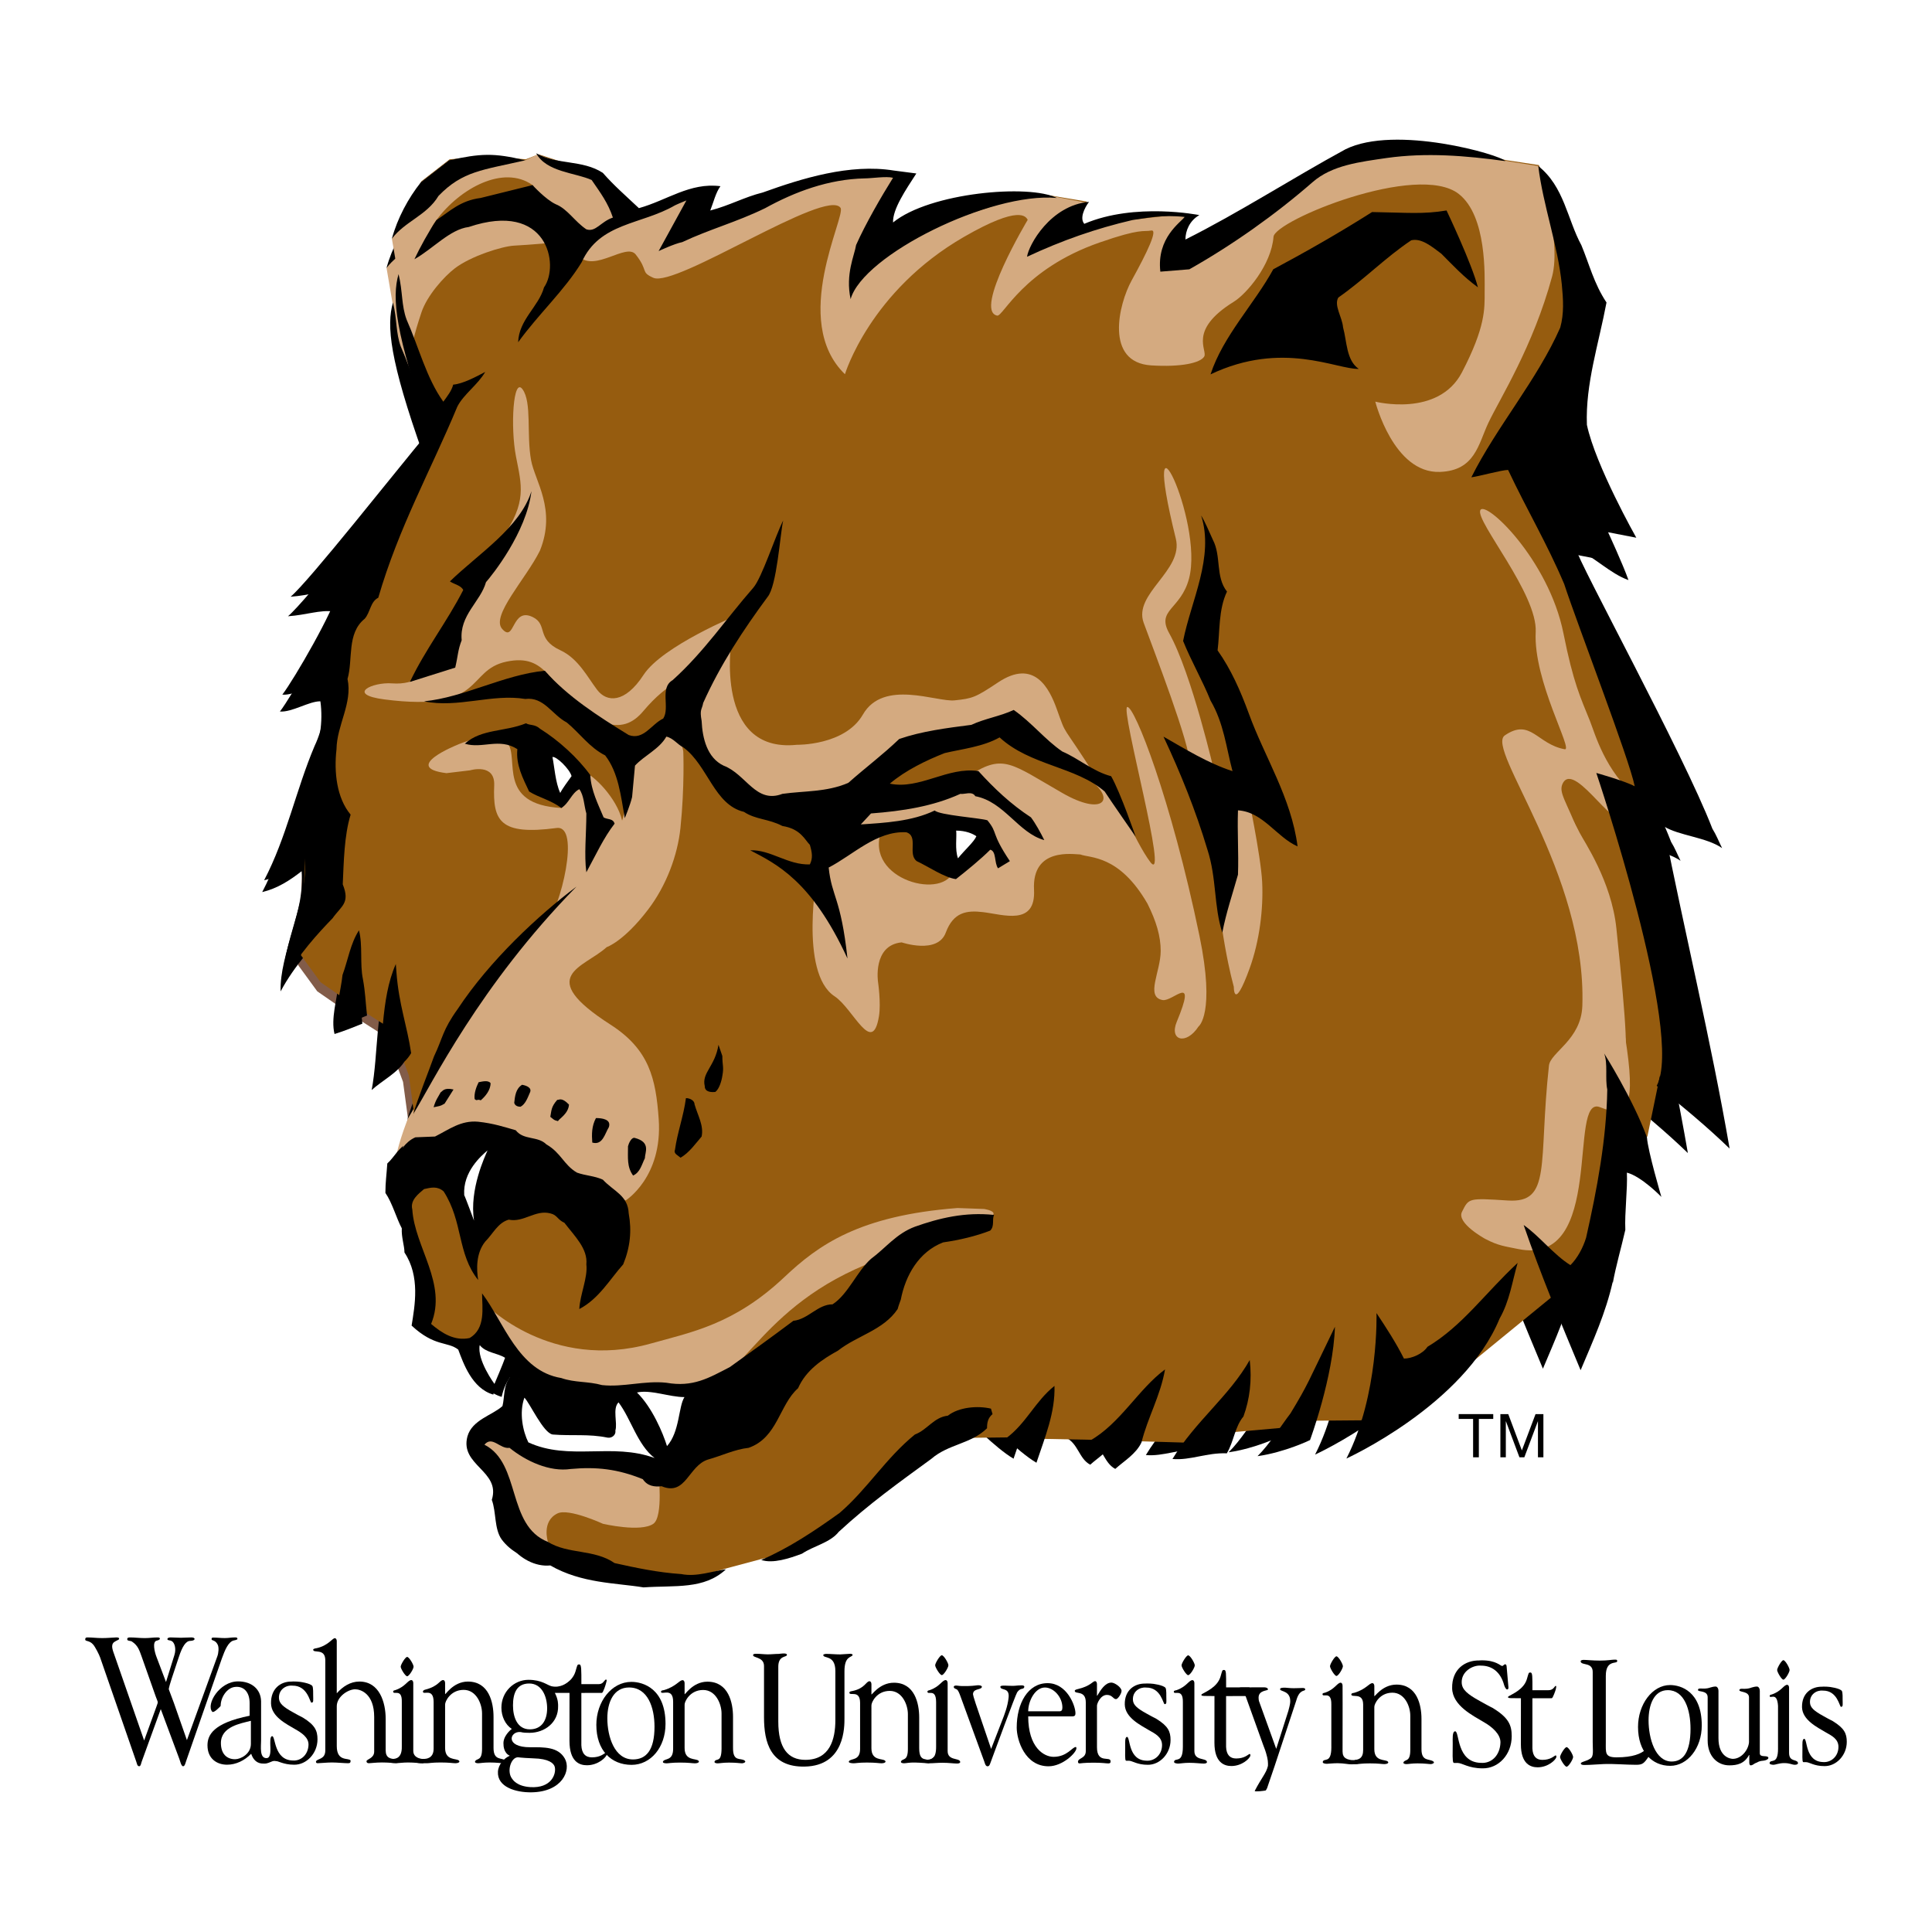 <?xml version="1.0" encoding="utf-8"?>
<!-- Generator: Adobe Illustrator 13.0.0, SVG Export Plug-In . SVG Version: 6.00 Build 14948)  -->
<!DOCTYPE svg PUBLIC "-//W3C//DTD SVG 1.0//EN" "http://www.w3.org/TR/2001/REC-SVG-20010904/DTD/svg10.dtd">
<svg version="1.0" id="Layer_1" xmlns="http://www.w3.org/2000/svg" xmlns:xlink="http://www.w3.org/1999/xlink" x="0px" y="0px"
	 width="192.756px" height="192.756px" viewBox="0 0 192.756 192.756" enable-background="new 0 0 192.756 192.756"
	 xml:space="preserve">
<g>
	<polygon fill-rule="evenodd" clip-rule="evenodd" fill="#FFFFFF" points="0,0 192.756,0 192.756,192.756 0,192.756 0,0 	"/>
	<path fill-rule="evenodd" clip-rule="evenodd" d="M63.151,175.54c-1.835,0-2.557-2.264-2.557-4.107c0-1.6,0.627-3.073,2.165-3.073
		c1.866,0,2.541,1.981,2.541,3.92C65.301,174.612,64.47,175.54,63.151,175.54L63.151,175.54L63.151,175.54L63.151,175.54z
		 M63.011,176.08c1.929,0,3.388-1.769,3.388-4.083c0-3.5-2.212-4.196-3.404-4.196c-1.976,0-3.498,1.976-3.498,4.29
		C59.497,174.631,60.971,176.08,63.011,176.08L63.011,176.08L63.011,176.08z"/>
	<path fill-rule="evenodd" clip-rule="evenodd" d="M17.351,169.909l-0.505-1.351c0,0-0.079,0.032,0.284-1.088l0.711-2.143
		c0.348-1.055,0.694-1.607,1.138-1.615c0.558-0.009,0.557-0.346,0.131-0.346c-0.427,0-0.684,0.033-1.063,0.033
		c-0.395,0-0.6-0.033-1.027-0.033c-0.158,0-0.332,0.05-0.316,0.182c0.016,0.132,0.252,0.082,0.426,0.181
		c0.285,0.148,0.474,0.759,0.269,1.401l-0.837,2.686l-0.948-2.505c-0.189-0.478-0.44-1.528,0.019-1.623
		c0.443-0.092,0.383-0.321,0.114-0.321c-0.521,0-0.797,0.066-1.302,0.066c-0.553,0-0.964-0.066-1.485-0.066
		c-0.11,0-0.316,0.017-0.253,0.23c0.032,0.132,0.3,0.083,0.458,0.182c0.632,0.412,0.758,0.939,0.979,1.532l1.39,3.938
		c0.253,0.709,0.269,0.445,0.063,1.055l-1.216,3.346l-2.986-8.586c-0.237-0.643-0.363-1.087,0.158-1.335
		c0.222-0.115,0.287-0.138,0.316-0.181c0.029-0.044,0.057-0.192-0.269-0.182c-0.537,0.02-0.869,0.066-1.406,0.066
		c-0.569,0-0.963-0.066-1.485-0.066c-0.174,0-0.206,0.083-0.206,0.215c0,0.197,0.427,0.065,0.79,0.494
		c0.205,0.23,0.6,1.005,0.695,1.285l3.607,10.401c0.065,0.155,0.082,0.459,0.295,0.458c0.165,0,0.197-0.35,0.255-0.481l1.894-5.22
		l1.849,4.96c0.079,0.197,0.186,0.74,0.379,0.741c0.16,0.001,0.217-0.256,0.3-0.505l3.571-10.255c0.3-0.824,0.648-1.698,1.217-1.797
		c0.221-0.033,0.332-0.115,0.332-0.115c0-0.148-0.031-0.182-0.237-0.182c-0.395,0-0.632,0.066-1.027,0.066
		c-0.426,0-0.758-0.05-1.122-0.05c-0.206,0-0.189,0.066-0.189,0.182c0,0.132,0.395,0.049,0.616,0.544
		c0.126,0.263,0.079,0.823-0.047,1.153l-3.033,8.354L17.351,169.909L17.351,169.909L17.351,169.909z"/>
	<path fill-rule="evenodd" clip-rule="evenodd" d="M58.004,168.03c0-1.459,0.016-1.969-0.21-1.969c-0.217,0-0.185,0.06-0.381,0.71
		c-0.329,1.085-1.524,1.562-1.905,1.798c-0.093,0.045-0.089,0.062-0.092,0.118c-0.008,0.139,0.455,0.082,1.404,0.105l-0.004,4.887
		c0,2.088,0.993,2.441,1.738,2.441c1.134,0,1.944-0.806,1.991-1.09c0-0.162-0.021-0.178-0.113-0.164
		c-0.158,0.076-0.519,0.466-1.376,0.466c-0.647,0-1.022-0.385-1.055-1.216v-5.212c0,0,1.939-0.005,2.048-0.005
		c0.133,0,0.394-0.875,0.403-0.92c0.022-0.11,0.06-0.198,0.072-0.276c0.026-0.168-0.104-0.182-0.222-0.006
		c-0.095,0.091-0.194,0.332-0.599,0.332H58.004L58.004,168.03L58.004,168.03z"/>
	<path fill-rule="evenodd" clip-rule="evenodd" d="M68.303,170.077c-0.016-0.302,0.533-1.468,1.851-1.468
		c1.271,0,1.835,1.411,1.835,2.352v3.519c-0.016,1.381-0.489,0.944-0.674,1.224c-0.104,0.156,0.079,0.226,0.282,0.226
		c0.204,0,0.533-0.075,1.129-0.075c0.769,0,1.105,0.07,1.309,0.07c0.157,0,0.442-0.12,0.267-0.263
		c-0.396-0.321-1.177,0.168-1.168-1.257V171.3c0-1.43-0.455-3.519-2.557-3.519c-1.522,0-2.306,1.455-2.274,1.229v-1.079
		c0-0.188-0.094-0.301-0.188-0.301c-0.361,0-0.629,0.616-1.856,0.987c-0.079,0.02-0.303,0.021-0.312,0.165
		c0,0.396,1.232-0.515,1.211,1.03v4.666c0,1.224-0.816,0.929-1.001,1.248c-0.095,0.163,0.155,0.201,0.358,0.201
		c0.188,0,0.502-0.075,1.333-0.075c0.91,0,1.223,0.075,1.49,0.075c0.235,0,0.505-0.104,0.345-0.264
		c-0.252-0.249-1.38,0.038-1.38-1.261V170.077L68.303,170.077L68.303,170.077z"/>
	<path fill-rule="evenodd" clip-rule="evenodd" d="M25.031,173.995c0,0.997-1.013,1.524-1.577,1.524
		c-0.832,0-1.414-0.541-1.414-1.613c0-1.656,1.987-1.957,2.991-2.221V173.995L25.031,173.995L25.031,173.995L25.031,173.995z
		 M24.903,171.18c-3.671,0.733-4.202,1.954-4.202,2.951c0,1.337,0.939,1.934,1.959,1.934c0.878,0,1.741-0.413,2.4-1.091
		c0.204,0.621,0.612,0.995,1.224,0.978c0.212-0.006,0.244,0.053,0.888-0.227c0.233-0.06,0.202-0.056,0.496-0.001
		c0.47,0.063-0.647-1.778-0.688-1.312c-0.011,0.131,0.062,0.97-0.361,0.995c-0.751,0.045-0.57-1.148-0.57-1.789v-3.895
		c-0.036-1.193-0.934-1.971-2.298-1.971c-1.873,0-3.211,2.307-2.577,3.024c0.152,0.172,0.763-0.488,0.799-0.523
		s0.045-0.078,0.045-0.078c-0.004-0.785,0.587-1.787,1.435-1.871c0.968-0.097,1.452,0.629,1.452,1.607V171.18L24.903,171.18
		L24.903,171.18z"/>
	<path fill-rule="evenodd" clip-rule="evenodd" d="M29.088,167.771c-1.095-0.019-2.081,0.715-2.048,2.182
		c0.03,1.336,1.563,2.06,2.41,2.567c0.627,0.357,1.355,0.822,1.33,1.565c-0.033,0.979-0.742,1.615-1.556,1.561
		c-1.909-0.031-1.722-2.427-2.067-2.427c-0.235,0-0.188,0.603-0.188,0.922c-0.002,0.759,0.252,1.103,0.247,1.4
		c0.233,0.043-0.073,0.109,0.118,0.109c0.376,0,0.91,0.416,2.008,0.416c1.23,0.019,2.334-1.122,2.334-2.533
		c0-0.869-0.253-1.421-1.445-2.16c-0.309-0.147-0.771-0.412-0.998-0.536c-0.985-0.54-1.375-0.893-1.401-1.396
		c-0.046-0.874,0.696-1.326,1.338-1.264c1.538-0.026,1.745,1.696,1.902,1.696c0.235,0,0.173-0.226,0.173-0.733
		c0-0.132,0.016-0.771-0.079-0.922c-0.188-0.283-1.277-0.447-1.543-0.447c-0.067,0-0.319-0.009-0.362-0.01
		C29.186,167.76,29.088,167.771,29.088,167.771L29.088,167.771L29.088,167.771z"/>
	<path fill-rule="evenodd" clip-rule="evenodd" d="M33.601,163.742c0-0.188-0.094-0.295-0.188-0.301
		c-0.242-0.016-0.646,0.729-1.792,0.991c-0.079,0.02-0.374,0.043-0.374,0.156c0,0.396,1.188-0.188,1.208,1.035v9.015
		c0,0.922-0.784,0.797-0.926,1.091c-0.024,0.128,0.047,0.188,0.157,0.188c0.251,0,0.941-0.075,1.428-0.075
		c0.486,0,1.271,0.075,1.6,0.075c0.188,0,0.267-0.037,0.267-0.264c-0.164-0.321-1.381,0.17-1.381-1.448v-3.971
		c0-0.96,1.13-1.693,1.835-1.693c0.549,0,1.898,0.433,1.898,2.766v3.444c0,0.677-0.714,0.747-0.769,0.959
		c0,0.151,0.094,0.207,0.251,0.207c0.172,0,0.675-0.075,1.286-0.075c0.596,0,1.112,0.057,1.394,0.057
		c0.173,0,0.287-0.025,0.237-0.226c-0.02-0.081-0.011-0.199-0.25-0.167c-0.543-0.019-1.004-0.111-1.004-0.887v-3.143
		c0-1.618-0.612-3.707-2.62-3.707c-0.895,0-1.663,0.496-2.259,1.173V163.742L33.601,163.742L33.601,163.742z"/>
	<path fill-rule="evenodd" clip-rule="evenodd" d="M40.62,165.312c-0.184,0-0.643,0.771-0.643,0.974s0.459,0.955,0.643,0.955
		c0.199,0,0.643-0.734,0.643-0.955S40.818,165.312,40.62,165.312L40.62,165.312L40.62,165.312z"/>
	<path fill-rule="evenodd" clip-rule="evenodd" d="M40.087,174.243c0.034,1.137-0.581,1.245-0.92,1.245
		c-0.509-0.007-0.382,0.058-0.382,0.217c0.015,0.188,0.322,0.201,0.826,0.204c0.172,0,0.602-0.066,1.104-0.066
		c0.644,0,1.129,0.075,1.459,0.075c0.204,0,0.458-0.491,0.045-0.421c-0.314-0.018-0.986-0.142-0.986-0.821v-6.755
		c0-0.188-0.095-0.301-0.188-0.301c-0.361,0-0.593,0.662-1.597,1c-0.079,0.02-0.223,0.035-0.223,0.147
		c0,0.396,0.9-0.371,0.863,1.035V174.243L40.087,174.243L40.087,174.243z"/>
	<path fill-rule="evenodd" clip-rule="evenodd" d="M44.408,170.066c-0.016-0.301,0.533-1.468,1.851-1.468
		c1.271,0,1.835,1.411,1.835,2.352v3.52c0,1.223-0.489,0.943-0.674,1.223c-0.104,0.156,0.078,0.226,0.282,0.226
		c0.204,0,0.534-0.075,1.13-0.075c0.769,0,1.161,0.075,1.365,0.075c0.157,0,0.441-0.121,0.267-0.264
		c-0.396-0.321-1.224,0.038-1.224-1.26v-3.105c0-1.43-0.455-3.519-2.557-3.519c-1.522,0-2.306,1.455-2.275,1.229v-1.079
		c0-0.188-0.094-0.301-0.188-0.301c-0.361,0-0.439,0.603-1.76,0.947c-0.078,0.019-0.255,0.062-0.263,0.205
		c0,0.395,1.06-0.432,1.066,1.03v4.667c0,1.002-0.79,1.005-0.93,1.019c-0.156,0-0.333,0.027-0.706-0.045
		c-0.4-0.075-0.071,0.277-0.11,0.341c-0.1,0.159,0.899,0.134,1.103,0.134c0.188,0,0.502-0.075,1.333-0.075
		c0.91,0,1.224,0.075,1.49,0.075c0.235,0,0.506-0.104,0.345-0.264c-0.252-0.249-1.38,0.038-1.38-1.26V170.066L44.408,170.066
		L44.408,170.066z"/>
	<path fill-rule="evenodd" clip-rule="evenodd" d="M51.06,177.421c-0.5-0.715-0.087-2.054,0.582-2.095
		c0.127-0.008,0.162,0.047,1.598,0.106c1.485,0.034,2.02,0.474,2.111,0.859c0.161,0.683-0.322,2.149-2.454,2.009
		C51.556,178.212,51.164,177.569,51.06,177.421L51.06,177.421L51.06,177.421L51.06,177.421z M54.588,170.444
		c0,1.179-0.533,2.093-1.726,2.093c-1.26,0-1.681-1.227-1.681-2.387c0-1.197,0.358-2.187,1.619-2.187
		C54.078,167.964,54.588,169.284,54.588,170.444L54.588,170.444L54.588,170.444L54.588,170.444z M50.865,175.171
		c-0.566,0.227-1.146,0.874-1.186,1.591c-0.084,1.53,1.777,2.079,3.339,2.059c3.1-0.042,3.979-2.214,3.337-3.363
		c-0.663-1.187-2.081-1.139-3.441-1.134c-2.546,0.01-2.064-1.581-1.027-1.521c0.239,0.013,0.125,0.081,0.951,0.081
		c1.473,0,2.886-1.009,2.844-2.672c-0.003-0.142,0.032-0.627-0.323-1.309c0.804,0.004,0.292-0.005,2.095,0
		c0.094,0-0.07-1.801-0.741-1.099c-0.147,0.09-0.79,0.632-1.674,0.435c-0.444-0.099-0.97-0.643-2.313-0.643
		c-1.441,0-2.701,1.188-2.701,2.78c0,0.858,0.376,1.684,1.04,2.122c-0.123,0.074-0.927,0.757-0.829,1.56
		C50.234,174.058,50.218,174.889,50.865,175.171L50.865,175.171L50.865,175.171z"/>
	<path fill-rule="evenodd" clip-rule="evenodd" d="M106.764,171.246c0.361,0,0.534,0.02,0.534-0.32c0-0.753-0.849-2.997-2.781-2.997
		c-1.964,0-3.079,2.018-3.079,4.43c0,1.244,0.816,3.864,3.174,3.864c1.414,0,2.78-1.357,2.78-1.791c0-0.056,0-0.132-0.062-0.132
		c-0.346,0-0.864,0.98-2.216,0.98c-0.958,0-2.529-0.924-2.529-4.034H106.764L106.764,171.246L106.764,171.246L106.764,171.246z
		 M102.584,170.737c0-1.036,0.691-2.374,1.666-2.374c0.863,0,1.744,0.942,1.744,1.997c0,0.283-0.095,0.377-0.314,0.377H102.584
		L102.584,170.737L102.584,170.737z"/>
	<path fill-rule="evenodd" clip-rule="evenodd" d="M114.258,167.969c-1.069-0.018-2.07,0.66-2.039,2.093
		c0.029,1.306,1.565,2.051,2.393,2.547c0.613,0.35,1.336,0.682,1.326,1.519c-0.012,0.955-0.752,1.588-1.547,1.535
		c-1.865-0.031-1.608-2.371-1.946-2.371c-0.229,0-0.183,0.588-0.184,0.9c-0.002,0.741-0.033,1.349,0.057,1.457
		c0.028,0.034,0.118,0.018,0.299,0.018c0.368,0,0.816,0.406,1.889,0.406c1.202,0.018,2.28-1.096,2.28-2.475
		c0-0.848-0.247-1.388-1.412-2.109c-0.301-0.145-0.752-0.402-0.974-0.523c-0.963-0.527-1.343-0.872-1.369-1.364
		c-0.045-0.854,0.68-1.296,1.308-1.234c1.502-0.026,1.704,1.656,1.857,1.656c0.229,0,0.168-0.22,0.168-0.716
		c0-0.129,0.016-0.754-0.076-0.901c-0.184-0.275-1.247-0.437-1.508-0.437c-0.066,0-0.312-0.008-0.354-0.009
		C114.353,167.957,114.258,167.969,114.258,167.969L114.258,167.969L114.258,167.969z"/>
	<path fill-rule="evenodd" clip-rule="evenodd" d="M118.543,165.154c-0.188,0-0.66,0.791-0.66,0.999c0,0.207,0.472,0.979,0.66,0.979
		c0.205,0,0.66-0.754,0.66-0.979C119.203,165.927,118.748,165.154,118.543,165.154L118.543,165.154L118.543,165.154z"/>
	<path fill-rule="evenodd" clip-rule="evenodd" d="M118.015,174.271c0,1.719-0.762,1.054-0.876,1.473
		c-0.05,0.183,0.294,0.208,0.42,0.208c0.173,0,0.582-0.076,1.086-0.076c0.645,0,1.133,0.076,1.463,0.076
		c0.205,0,0.352-0.066,0.3-0.208c-0.135-0.366-1.244-0.075-1.244-1.038v-6.778c0-0.188-0.094-0.302-0.188-0.302
		c-0.361,0-0.595,0.664-1.603,1.004c-0.078,0.019-0.263,0.033-0.263,0.146c0,0.396,0.928-0.396,0.905,1.039V174.271L118.015,174.271
		L118.015,174.271z"/>
	<path fill-rule="evenodd" clip-rule="evenodd" d="M77.65,166.3c0-1.178,0.845-0.925,0.863-1.188
		c0.017-0.252-0.749-0.103-0.813-0.103c-0.402,0-0.685,0.046-1.1,0.046c-0.35,0-0.774-0.058-1.111-0.058
		c-0.065,0-0.304-0.014-0.344,0.092c-0.132,0.35,1.081,0.163,1.081,1.129v5.11c0,2.52,0.649,4.986,4.058,4.924
		c4.044-0.073,3.968-4.041,3.968-4.842v-4.669c0-1.506,0.675-1.363,0.804-1.595c0.058-0.104-0.142-0.149-0.206-0.149
		c-0.233,0-0.773,0.064-1.02,0.064c-0.505,0-0.926-0.053-1.432-0.053c-0.039,0-0.259,0.03-0.26,0.112
		c-0.003,0.392,1.206-0.065,1.206,1.604v4.897c0,1.931-0.558,3.96-2.995,3.96c-1.75,0-2.698-1.194-2.698-3.812V166.3L77.65,166.3
		L77.65,166.3z"/>
	<path fill-rule="evenodd" clip-rule="evenodd" d="M122.33,168.351c0-1.39,0.016-1.739-0.2-1.739c-0.208,0-0.177,0.057-0.363,0.676
		c-0.312,1.034-1.452,1.488-1.814,1.713c-0.089,0.044-0.085,0.06-0.088,0.113c-0.008,0.131,0.397,0.077,1.303,0.101l-0.004,4.655
		c0,1.988,0.98,2.326,1.69,2.326c1.079,0,1.852-0.769,1.896-1.039c0-0.155-0.021-0.169-0.107-0.156
		c-0.15,0.072-0.493,0.444-1.312,0.444c-0.616,0-0.974-0.367-1.004-1.159v-5.067c0,0,1.847-0.006,1.95-0.006
		c0.127,0,0.387-0.742,0.4-0.784c0.035-0.097-0.047-0.074-0.729-0.077H122.33L122.33,168.351L122.33,168.351z"/>
	<path fill-rule="evenodd" clip-rule="evenodd" d="M86.943,170.149c-0.016-0.297,0.526-1.448,1.826-1.448
		c1.253,0,1.811,1.393,1.811,2.321v3.471c0,1.207-0.482,0.931-0.665,1.207c-0.103,0.154,0.077,0.223,0.278,0.223
		s0.526-0.09,1.114-0.074c0.689,0.018,1.145,0.074,1.346,0.074c0.155,0,0.83-0.695,0.607-0.695c-0.056,0-0.269,0.338-0.663,0.332
		c-0.101,0-0.119,0.016-0.301-0.031c-0.344-0.084-0.587-0.263-0.587-1.109v-3.062c0-1.411-0.449-3.472-2.522-3.472
		c-1.501,0-2.275,1.371-2.244,1.148v-1c0-0.186-0.093-0.297-0.186-0.297c-0.356,0-0.446,0.711-1.706,0.975
		c-0.078,0.019-0.3,0.021-0.308,0.162c0,0.39,1.061-0.332,1.069,1.017v4.604c0,1.207-0.932,0.915-1.114,1.231
		c-0.093,0.16,0.279,0.198,0.48,0.198c0.186,0,0.495-0.074,1.315-0.074c0.898,0,1.207,0.074,1.47,0.074
		c0.232,0,0.499-0.104,0.34-0.26c-0.249-0.246-1.361,0.037-1.361-1.244V170.149L86.943,170.149L86.943,170.149z"/>
	<path fill-rule="evenodd" clip-rule="evenodd" d="M97.344,169.965c-0.188-0.565-0.267-0.867-0.267-0.924
		c0-0.565,0.705-0.436,0.86-0.672c0.101-0.152-0.105-0.232-0.326-0.232c-0.188,0-0.404,0.062-0.985,0.077
		c-0.482,0.012-0.823,0.009-1.034-0.028c-0.541-0.096-0.498,0.194-0.308,0.287c0.185,0.091,0.275,0.006,0.553,0.795l2.373,6.503
		c0.047,0.132,0.11,0.452,0.314,0.452c0.235,0,0.235-0.227,0.534-0.999c0,0,2.268-6.159,2.424-6.382
		c0.307-0.438,0.539-0.294,0.651-0.419c0.105-0.119,0.138-0.313-0.349-0.271c-0.267,0-0.469,0.045-0.735,0.045
		c-0.346,0-0.411-0.012-0.741-0.022c-0.41-0.014-0.523,0.03-0.499,0.15c0.071,0.355,0.938,0.007,0.819,1.057
		c-0.099,0.882-0.393,1.64-0.691,2.394l-1.052,2.714L97.344,169.965L97.344,169.965L97.344,169.965z"/>
	<path fill-rule="evenodd" clip-rule="evenodd" d="M109.445,170.183c0-0.239,0.366-1.082,0.993-1.082
		c0.551,0,0.618,0.422,0.908,0.422c0.185,0,0.551-0.55,0.551-0.825c0-0.349-0.688-0.825-1.009-0.825
		c-0.642,0-1.092,0.771-1.413,1.303h-0.03v-1.156c0-0.183-0.092-0.293-0.184-0.293c-0.245,0-0.436,0.491-1.738,0.797
		c-0.077,0.019-0.294,0.062-0.294,0.171c0,0.385,1.102-0.115,1.101,1.159v4.854c0,0.752-0.779,0.679-0.779,1.063
		c0,0.11,0.045,0.165,0.167,0.165c0.107,0,0.383-0.073,1.406-0.073c0.856,0,1.224,0.073,1.438,0.073
		c0.168,0,0.244-0.036,0.244-0.201c0-0.587-1.36,0.293-1.36-1.412V170.183L109.445,170.183L109.445,170.183z"/>
	<path fill-rule="evenodd" clip-rule="evenodd" d="M93.962,165.146c-0.189,0-0.66,0.792-0.66,0.999s0.471,0.98,0.66,0.98
		c0.204,0,0.66-0.754,0.66-0.98C94.622,165.919,94.167,165.146,93.962,165.146L93.962,165.146L93.962,165.146z"/>
	<path fill-rule="evenodd" clip-rule="evenodd" d="M93.396,174.267c0.014,1.236-0.524,1.293-0.781,1.299
		c-0.23,0.018-0.524-0.097-0.524,0.049c0.016,0.188-0.172,0.252,0.662,0.307c0.368,0,0.77-0.05,1.273-0.05
		c0.645,0,1.133,0.076,1.464,0.076c0.205,0,0.351-0.066,0.299-0.208c-0.135-0.366-1.243-0.075-1.243-1.038v-6.778
		c0-0.188-0.095-0.303-0.189-0.303c-0.362,0-0.595,0.664-1.602,1.005c-0.079,0.019-0.224,0.034-0.224,0.147
		c0,0.396,0.861-0.378,0.865,1.038V174.267L93.396,174.267L93.396,174.267z"/>
	<path fill-rule="evenodd" clip-rule="evenodd" d="M127.175,176.181l2.15-6.505c0.313-1.131,0.812-0.923,0.886-1.078
		c0.046-0.096-0.029-0.189-0.218-0.189c-0.157,0-0.559,0.024-0.92,0.024c-0.44,0-0.655-0.053-0.844-0.053
		c-0.283,0-0.556,0.003-0.508,0.185c0.055,0.205,1.006,0.132,1.006,1.149c0,0.132,0,0.302-0.188,0.98l-1.21,3.788l-1.681-4.655
		c0,0-0.079-0.151-0.079-0.452c0-0.754,0.895-0.672,0.93-0.806c0.028-0.109-0.122-0.225-0.357-0.225
		c-0.252,0-0.621,0.003-1.179,0.003c-0.438,0-0.761,0.009-1.091,0.009c-0.22,0-0.314,0.038-0.314,0.227
		c0,0.264,0.598,0.283,0.739,0.697l1.736,4.827c0.142,0.396,0.226,0.525,0.396,1.222c0.112,0.457,0.071,0.864,0.071,0.864
		c-0.169,0.727-0.622,1.142-1.312,2.48c-0.066,0.129,0.997-0.012,1.05-0.028c0.084-0.026,0.075-0.05,0.179-0.241l0.804-2.357
		L127.175,176.181L127.175,176.181L127.175,176.181z"/>
	<path fill-rule="evenodd" clip-rule="evenodd" d="M147.82,165.652c-0.096-0.003-0.23,0.012-0.23,0.012
		c-1.42-0.023-2.752,0.876-2.709,2.78c0.038,1.732,2.08,2.724,3.179,3.383c0.814,0.464,1.666,1.205,1.64,2.028
		c-0.041,1.27-0.877,2.098-1.934,2.027c-2.477-0.041-2.136-3.148-2.584-3.148c-0.305,0-0.243,0.781-0.244,1.196
		c-0.003,0.984-0.044,1.792,0.075,1.935c0.038,0.046,0.157,0.023,0.397,0.023c0.488,0,1.084,0.54,2.509,0.54
		c1.597,0.023,2.905-1.382,2.905-3.213c0-1.127-0.329-1.843-1.876-2.802c-0.4-0.192-0.999-0.535-1.294-0.696
		c-1.278-0.7-1.784-1.158-1.818-1.812c-0.061-1.134,1.103-1.806,1.936-1.724c1.058,0,1.93,0.611,2.29,1.919
		c0.036,0.137,0.17,0.456,0.302,0.456c0.12,0,0.144-0.106,0.132-0.229l-0.18-2.067c-0.013-0.167-0.072-0.213-0.145-0.213
		c-0.12,0-0.193,0.167-0.302,0.167C149.701,166.215,149.274,165.641,147.82,165.652L147.82,165.652L147.82,165.652z"/>
	<path fill-rule="evenodd" clip-rule="evenodd" d="M152.89,168.632c0-1.372,0.016-1.766-0.197-1.766
		c-0.205-0.001-0.174,0.055-0.358,0.666c-0.309,1.021-1.433,1.469-1.791,1.691c-0.088,0.042-0.084,0.059-0.087,0.111
		c-0.008,0.13,0.394,0.076,1.286,0.099l-0.004,4.595c0,1.963,0.968,2.296,1.668,2.296c1.065,0,1.828-0.758,1.872-1.025
		c0-0.152-0.02-0.167-0.105-0.154c-0.149,0.072-0.487,0.438-1.294,0.438c-0.609,0-0.962-0.362-0.992-1.144v-5.002
		c0,0,1.823-0.005,1.925-0.005c0.126,0,0.382-0.8,0.396-0.848c0.028-0.099,0.039-0.188,0.051-0.261
		c0.024-0.157-0.078-0.163-0.18,0.005c-0.064,0.075-0.211,0.303-0.592,0.303H152.89L152.89,168.632L152.89,168.632z"/>
	<path fill-rule="evenodd" clip-rule="evenodd" d="M160.213,167.183c0-1.614,1.112-1.145,1.135-1.438
		c0.016-0.204-0.155-0.158-0.339-0.158c-0.213,0-0.595,0.091-1.402,0.091c-0.694,0-1.305-0.071-1.603-0.071
		c-0.185,0-0.351,0.057-0.288,0.21c0.138,0.345,1.189,0.031,1.189,0.997v6.997c0,0.872,0.121,1.43-0.247,1.652
		c-0.453,0.297-0.982,0.312-0.937,0.504c0.028,0.121,0.249,0.127,0.376,0.127c0.566,0,1.351-0.075,1.918-0.094
		c1.076-0.037,2.153,0.074,3.23,0.074c0.623,0,0.779-0.137,1.233-0.806c0.34-0.482,0.336-0.537,0.336-1.205
		c0-0.037-0.014-0.223-0.113-0.223c-0.185,0-0.139,1.491-3.412,1.491c-1.189,0-1.077-0.445-1.077-1.541V167.183L160.213,167.183
		L160.213,167.183z"/>
	<path fill-rule="evenodd" clip-rule="evenodd" d="M156.299,174.312c-0.187,0-0.651,0.781-0.651,0.985
		c0,0.205,0.465,0.968,0.651,0.968c0.201,0,0.651-0.744,0.651-0.968C156.95,175.074,156.5,174.312,156.299,174.312L156.299,174.312
		L156.299,174.312z"/>
	<path fill-rule="evenodd" clip-rule="evenodd" d="M181.781,168.283c-1.045-0.017-2.023,0.646-1.993,2.047
		c0.029,1.275,1.53,2.004,2.339,2.489c0.6,0.341,1.306,0.666,1.296,1.483c-0.011,0.935-0.734,1.553-1.512,1.5
		c-1.823-0.03-1.572-2.316-1.901-2.316c-0.226,0-0.18,0.575-0.181,0.88c-0.002,0.725-0.032,1.319,0.056,1.424
		c0.027,0.034,0.116,0.018,0.293,0.018c0.358,0,0.797,0.397,1.846,0.397c1.174,0.018,2.229-1.071,2.229-2.419
		c0-0.829-0.242-1.356-1.38-2.062c-0.295-0.142-0.736-0.394-0.952-0.513c-0.941-0.515-1.313-0.853-1.339-1.333
		c-0.043-0.835,0.664-1.267,1.278-1.206c1.468-0.026,1.665,1.619,1.815,1.619c0.225,0,0.164-0.216,0.164-0.701
		c0-0.125,0.016-0.736-0.074-0.88c-0.18-0.27-1.219-0.428-1.474-0.428c-0.064,0-0.305-0.007-0.346-0.008
		C181.874,168.273,181.781,168.283,181.781,168.283L181.781,168.283L181.781,168.283z"/>
	<path fill-rule="evenodd" clip-rule="evenodd" d="M177.927,165.637c-0.178,0-0.621,0.777-0.621,0.98
		c0,0.204,0.443,0.963,0.621,0.963c0.191,0,0.62-0.74,0.62-0.963C178.547,166.396,178.118,165.637,177.927,165.637L177.927,165.637
		L177.927,165.637z"/>
	<path fill-rule="evenodd" clip-rule="evenodd" d="M177.395,174.463c0,1.646-0.729,1.009-0.84,1.411
		c-0.048,0.175,0.281,0.199,0.402,0.199c0.166,0,0.559-0.169,1.041-0.169c0.618,0,0.773,0.169,1.09,0.169
		c0.196,0,0.337-0.088,0.287-0.224c-0.13-0.351-0.879-0.048-0.879-0.971v-6.495c0-0.182-0.091-0.29-0.182-0.29
		c-0.348,0-0.57,0.637-1.535,0.962c-0.076,0.019-0.215,0.033-0.215,0.142c0,0.38,0.737-0.488,0.83,0.995V174.463L177.395,174.463
		L177.395,174.463z"/>
	<path fill-rule="evenodd" clip-rule="evenodd" d="M174.498,173.832c-0.073,0.784-0.77,1.649-1.611,1.649
		c-0.192,0-1.449-0.13-1.435-2.091v-4.681c0-0.352-0.207-0.444-0.266-0.444c-0.236,0-0.37,0.056-0.532,0.093
		c-0.163,0.056-0.37,0.127-0.798,0.111c-0.229-0.009-0.482-0.041-0.442,0.166c0.036,0.185,0.96,0,0.96,0.704v4.311
		c0,1.572,0.975,2.479,2.157,2.479c0.783,0,1.508-0.161,1.967-1.03h0.029v0.753c0,0.074,0.015,0.277,0.133,0.277
		c0.222,0,0.34-0.176,0.503-0.23c0.177-0.037,0.222-0.191,0.773-0.236c0.235-0.02,0.499-0.139,0.499-0.287
		c-0.084-0.314-0.859,0.025-0.859-0.455v-6.21c0-0.352-0.207-0.444-0.266-0.444c-0.236,0-0.37,0.056-0.532,0.093
		c-0.162,0.056-0.354,0.136-0.782,0.136c-0.073,0-0.482-0.065-0.458,0.142c0.025,0.209,0.952,0.089,0.96,0.704V173.832
		L174.498,173.832L174.498,173.832z"/>
	<path fill-rule="evenodd" clip-rule="evenodd" d="M166.785,175.747c-1.642,0-2.308-2.312-2.308-4.107
		c0-1.557,0.542-3.013,1.917-3.013c1.669,0,2.269,1.967,2.269,3.854C168.663,174.752,167.964,175.747,166.785,175.747
		L166.785,175.747L166.785,175.747L166.785,175.747z M166.639,176.177c1.726,0,3.146-1.771,3.146-4.023
		c0-3.407-2.095-4.036-3.161-4.036c-1.768,0-3.198,1.923-3.198,4.176C163.426,174.767,164.814,176.177,166.639,176.177
		L166.639,176.177L166.639,176.177z"/>
	<path fill-rule="evenodd" clip-rule="evenodd" d="M137.116,170.309c-0.016-0.293,0.52-1.429,1.802-1.429
		c1.237,0,1.787,1.374,1.787,2.29v3.426c0,1.19-0.476,0.918-0.657,1.19c-0.102,0.152,0.076,0.22,0.275,0.22
		c0.198,0,0.52-0.073,1.1-0.073c0.748,0,1.13,0.073,1.328,0.073c0.153,0,0.431-0.118,0.261-0.257
		c-0.387-0.312-1.191,0.037-1.191-1.227v-3.023c0-1.393-0.443-3.426-2.49-3.426c-1.481,0-2.244,1.354-2.214,1.134v-0.987
		c0-0.183-0.092-0.293-0.184-0.293c-0.352,0-0.612,0.601-1.808,0.962c-0.076,0.019-0.295,0.021-0.304,0.16
		c0,0.385,1.176-0.253,1.18,1.003v4.544c0,0.819-0.396,1.002-1.137,1.033c-0.149,0.044,0.093,0.084,0.037,0.181
		c-0.092,0.158,0.275,0.196,0.474,0.196c0.184,0,0.488-0.073,1.298-0.073c0.886,0,1.191,0.073,1.451,0.073
		c0.229,0,0.492-0.102,0.336-0.257c-0.246-0.242-1.344,0.037-1.344-1.227V170.309L137.116,170.309L137.116,170.309z"/>
	<path fill-rule="evenodd" clip-rule="evenodd" d="M133.338,165.251c-0.183,0-0.643,0.784-0.643,0.989
		c0,0.206,0.46,0.971,0.643,0.971c0.199,0,0.643-0.746,0.643-0.971C133.98,166.017,133.537,165.251,133.338,165.251L133.338,165.251
		L133.338,165.251z"/>
	<path fill-rule="evenodd" clip-rule="evenodd" d="M132.83,174.31c0,1.702-0.742,1.044-0.854,1.459
		c-0.049,0.181,0.286,0.205,0.409,0.205c0.168,0,0.58-0.058,1.07-0.058c0.629,0,1.091,0.126,1.413,0.112
		c1.196-0.053,0.342-0.12,0.291-0.26c-0.035-0.098,0.588-0.335-0.049-0.134c-0.71-0.057-1.162-0.197-1.162-0.896l0.005-4.724
		l-0.005-1.831c0-0.188-0.092-0.3-0.184-0.3c-0.354,0-0.58,0.658-1.562,0.994c-0.076,0.02-0.256,0.033-0.256,0.146
		c0,0.393,0.903-0.392,0.882,1.03V174.31L132.83,174.31L132.83,174.31z"/>
	<polygon fill-rule="evenodd" clip-rule="evenodd" fill="#825C49" points="88.867,20.381 82.169,20.289 74.461,22.399 
		68.957,24.417 70.058,21.849 62.534,24.143 58.68,20.472 52.808,18.545 51.551,19.028 47.67,18.729 44.169,19.028 41.43,21.159 
		38.614,26.638 39.023,28.983 39.259,30.076 39.503,34.603 41.155,40.934 42.715,45.062 29.869,60.844 34.09,60.293 29.044,70.294 
		32.438,69.102 32.347,73.506 27.117,88.37 28.585,87.36 30.144,86.821 29.739,96.281 31.651,98.903 34.743,101.044 37.732,102.948 
		39.722,106.618 40.212,107.94 40.7,111.567 39.962,114.703 38.861,118.832 40.513,122.227 41.247,124.888 41.797,127.641 
		41.614,131.953 43.633,133.329 46.11,134.247 47.394,137.091 48.954,138.376 50.789,135.807 51.156,140.303 48.128,141.954 
		46.936,143.146 46.997,144.851 49.321,147.734 49.963,150.763 50.422,153.331 54.184,154.892 56.203,155.625 60.148,156.268 
		63.451,157.093 67.121,156.91 71.034,155.786 74.449,154.871 76.664,154.433 79.875,152.965 83.362,150.212 87.307,147.092 
		91.711,144.064 94.879,143.114 98.203,143.077 101.004,143.202 106.346,143.305 111.369,143.457 115.507,143.579 120.451,142.545 
		124.763,142.16 128.326,141.454 132.617,141.417 139.239,139.109 143.694,135.533 151.993,128.741 153.92,135.072 155.939,130.209 
		156.948,122.686 157.865,116.813 160.424,113.847 161.628,108.005 167.499,113.419 165.206,101.949 163.096,91.214 160.492,82.24 
		166.857,85.067 152.636,55.706 157.406,58.458 155.847,54.329 158.232,54.88 155.755,49.833 154.012,44.695 154.379,39.19 
		155.755,32.859 153.187,26.895 149.877,19.586 146.681,19.104 140.157,17.628 134.836,17.444 129.33,19.371 121.256,24.234 
		114.558,27.538 116.117,24.601 112.814,24.143 109.42,24.509 104.302,26.266 106.024,23.133 102.171,22.491 99.144,22.399 
		94.831,22.491 89.968,23.867 86.39,25.61 88.867,20.381 88.867,20.381 	"/>
	<polygon fill-rule="evenodd" clip-rule="evenodd" fill="#FFFFFF" points="167.24,78.766 173.318,90.828 164.847,86.869 
		167.24,78.766 	"/>
	<polygon fill-rule="evenodd" clip-rule="evenodd" fill="#FFFFFF" points="163.465,116.242 165.675,125.266 160.795,121.214 
		163.465,116.242 	"/>
	<path fill-rule="evenodd" clip-rule="evenodd" fill="#FFFFFF" d="M95.471,84.685c-0.238,0.557-1.156,1.353-1.792,2.148
		c-0.318-0.875-0.101-2.088-0.177-2.699C94.441,84.134,95.153,84.447,95.471,84.685L95.471,84.685L95.471,84.685z"/>
	<path fill-rule="evenodd" clip-rule="evenodd" fill="#FFFFFF" d="M47.859,115.28c-0.229,0.535-1.795,3.812-1.317,6.836
		c0.007,0.034-0.895-2.419-0.955-2.467C45.428,117.343,47.282,115.781,47.859,115.28L47.859,115.28L47.859,115.28z"/>
	<path fill-rule="evenodd" clip-rule="evenodd" fill="#FFFFFF" d="M49.565,135.481c-0.126,0.415-1.034,2.546-1.034,2.546
		s-1.721-2.327-1.436-3.78C47.707,135.011,48.819,135.004,49.565,135.481L49.565,135.481L49.565,135.481z"/>
	<path fill-rule="evenodd" clip-rule="evenodd" fill="#FFFFFF" d="M67.038,139.31c-0.597,0.925-0.448,3.372-1.701,4.773
		c-0.388-1.253-1.432-3.759-2.923-5.221C63.712,138.557,65.586,139.31,67.038,139.31L67.038,139.31L67.038,139.31z"/>
	<path fill-rule="evenodd" clip-rule="evenodd" fill="#FFFFFF" d="M54.198,142.953c1.91,0.153,3.514-0.076,5.347,0.306
		c0.458,0.076,0.84-0.306,0.763-0.688c0.229-0.764-0.305-2.138,0.306-2.749c1.222,1.604,1.833,4.124,3.513,5.422
		c-4.124-1.526-8.325,0.306-12.296-1.526c-0.535-1.07-0.917-2.903-0.382-4.354C51.984,139.898,53.282,142.801,54.198,142.953
		L54.198,142.953L54.198,142.953z"/>
	<path fill-rule="evenodd" clip-rule="evenodd" fill="#D4AA80" d="M61.249,120.08c0,0,3.605-2.247,3.211-7.891
		c-0.275-3.945-0.914-6.759-4.68-9.176c-7.432-4.771-2.569-5.505-0.367-7.523c0,0,1.653-0.533,4.037-3.67
		c1.743-2.294,2.844-5.229,3.12-7.891c0.417-4.035,0.275-7.432,0.275-7.432s-0.459-2.753-1.835-2.202
		c-1.376,0.55-3.303,0.459-3.762,6.698c0,0,0.092,1.744-0.826,3.304l-3.762,5.138c0,0-4.588,4.22-6.056,5.688
		c-1.313,1.314-6.973,9.634-8.166,12.662c0,0-2.203,4.083-2.982,7.845s4.083-0.413,4.496-0.779c0.413-0.368,2.019-3.166,8.074,0.412
		s7.34,4.037,7.34,4.037L61.249,120.08L61.249,120.08L61.249,120.08z"/>
	<path fill-rule="evenodd" clip-rule="evenodd" fill="#D4AA80" d="M79.875,88.15c0,0-1.835,9.817,1.652,12.112
		c1.819,1.196,3.67,5.872,4.312,1.927c0.208-1.274-0.091-3.304-0.091-3.304s-0.551-3.578,2.293-3.854c0,0,3.487,1.193,4.282-0.948
		c0.746-2.007,2.049-2.171,3.609-1.988c1.963,0.231,5.139,1.376,4.955-2.172c-0.216-4.161,3.854-3.425,4.496-3.425
		c0.918,0.367,3.762,0,6.515,4.771c0.856,1.713,1.284,3.163,1.284,4.587c0,2.018-1.513,4.462,0.184,4.771
		c1.009,0.184,3.395-2.753,1.376,2.11c-0.757,1.825,0.918,2.294,2.11,0.459c0,0,1.664-1.21,0.092-8.808
		c-2.753-13.304-6.301-22.296-7.004-22.205s4.12,17.525,2.232,15.048c-1.468-1.927-3.762-7.433-3.762-7.433l-9.726-5.168
		l-4.037,0.489c0,0-9.083,5.781-12.02,8.717c-0.545,0.545,10.98-1.66,10.552,3.762c-0.275,3.487-8.349,1.652-7.249-2.936
		C86.531,82.163,79.875,88.15,79.875,88.15L79.875,88.15L79.875,88.15z"/>
	<path fill-rule="evenodd" clip-rule="evenodd" fill="#D4AA80" d="M118.992,83.562c-1.162,6.178,1.07,14.941,1.07,14.941
		l0.215,0.841c0,0-0.027,2.507,1.529-1.773c0.979-2.692,1.346-5.812,1.224-8.381c-0.123-2.569-1.469-8.931-1.469-8.931
		S120.155,77.384,118.992,83.562L118.992,83.562L118.992,83.562z"/>
	<path fill-rule="evenodd" clip-rule="evenodd" fill="#D4AA80" d="M115.935,59.706c-0.798,3.039-3.211,3.022-1.927,5.322
		c2.201,3.946,4.404,13.58,4.404,13.58s-2.386,1.192-2.386-0.826s-3.457-10.918-4.496-13.763c-1.04-2.844,3.883-5.074,3.119-8.166
		C110.979,40.989,117.402,54.109,115.935,59.706L115.935,59.706L115.935,59.706z"/>
	<path fill-rule="evenodd" clip-rule="evenodd" fill="#D4AA80" d="M71.525,65.701c0,0-1.743,10.98,6.331,10.154
		c0,0,4.679,0.091,6.423-2.937c1.996-3.466,7.157-1.193,8.9-1.376c1.744-0.184,2.019-0.275,4.221-1.744
		c3.53-2.353,4.985,0.612,5.689,2.569c1.047,2.913,0.306,1.071,3.854,6.698l-8.38-5.536l-8.442,1.958l-8.319,5.505l-7.218,0.49
		l-4.037-2.814l-3.303-4.282L68.1,69.86L71.525,65.701L71.525,65.701L71.525,65.701z"/>
	<path fill-rule="evenodd" clip-rule="evenodd" fill="#D4AA80" d="M72.137,63.254c0,0-7.31,2.998-9.145,5.811
		c-1.835,2.814-3.578,2.661-4.496,1.468c-0.917-1.193-1.824-3.044-3.578-3.854c-2.386-1.101-1.193-2.477-2.661-3.211
		c-2.102-1.051-1.743,2.569-2.998,1.132c-1.105-1.268,2.325-4.863,3.67-7.585c1.621-4.006-0.49-6.759-0.856-8.778
		c-0.46-2.529,0.092-5.597-0.826-6.881c-0.912-1.276-1.193,3.67-0.643,6.514c0.542,2.801,1.101,4.404-1.346,7.921
		c-2.768,3.979-3.059,5.261-3.059,5.261l-1.957,5.383l-2.263,2.263c0,0-1.009,1.376-3.395,1.193
		c-1.911-0.147-4.526,1.071-0.734,1.56c9.82,1.267,7.891-2.844,11.836-3.67c3.945-0.826,4.129,2.294,7.432,4.863
		c1.901,1.479,0,0.367,1.835,1.009c1.835,0.643,2.994,0.143,4.037-1.101c2.386-2.845,4.374-3.303,4.374-3.303L72.137,63.254
		L72.137,63.254L72.137,63.254z"/>
	<path fill-rule="evenodd" clip-rule="evenodd" fill="#D4AA80" d="M49.78,75.671c-1.193-1.468-4.863,0.184-4.863,0.184
		s-5.505,2.202-1.055,2.752l2.294-0.275c0,0,2.431-0.734,2.34,1.468c-0.144,3.447,0.55,4.863,6.055,4.129
		c2.367-0.315,0.367,7.799-1.009,9.359c-1.033,1.171-4.358,4.634-4.358,4.634s12.708-7.479,11.79-14.36
		c-0.279-2.092-2.478-4.496-3.67-5.046c-1.109-0.512-1.891,3.495-2.301,3.472C48.679,81.635,50.973,77.14,49.78,75.671L49.78,75.671
		L49.78,75.671z"/>
	<path fill-rule="evenodd" clip-rule="evenodd" fill="#D4AA80" d="M47.67,130.173c0,0,6.309,6.525,16.026,3.793
		c3.915-1.102,8.074-1.836,12.968-6.453c3.29-3.105,7.249-5.965,16.791-6.698l2.569,0.091c0,0,3.396,0.459-2.752,1.927
		c-5.044,1.205-3.933,1.802-6.514,2.661c-12.479,4.16-14.008,12.509-18.81,13.029c-2.646,0.286-4.221-0.275-4.221-0.275
		l-3.303,0.275l-8.533-1.284L47.67,130.173L47.67,130.173L47.67,130.173z"/>
	<path fill-rule="evenodd" clip-rule="evenodd" fill="#D4AA80" d="M64.43,146.443c0,0,0.503,4.321-0.489,5.017
		c-1.223,0.856-4.894,0-4.894,0s-3.318-1.531-4.404-1.01c-1.591,0.765-0.934,2.771-0.934,2.771s1.913,1.389,1.179,1.664
		s-2.325-0.611-2.325-0.611l-1.407-1.621l-1.56-4.68l-1.009-2.386l-1.56-1.835l2.477-1.56l2.845,2.478l6.514,0.917L64.43,146.443
		L64.43,146.443L64.43,146.443z"/>
	<path fill-rule="evenodd" clip-rule="evenodd" fill="#D4AA80" d="M54.398,27.103c0,0-2.316,0.218-3.976,0.306
		c-1.162,0.061-4.2,1.017-5.75,2.202c-1.04,0.795-2.691,2.63-3.242,4.282c-0.774,2.323-0.917,3.242-0.917,3.242l-0.734-2.294
		l-0.489-3.854l-0.725-4.251l2.816-5.479l2.74-2.131l2.127-0.319l2.156-0.115l1.698,0.184l1.401,0.25l1.214-0.571
		c0,0,1.055,0.458,2.546,0.757c1.491,0.298,3.234,0.986,3.234,0.986l0.941,0.734l2.959,2.89l-6.193,3.051L54.398,27.103
		L54.398,27.103L54.398,27.103z"/>
	<path fill-rule="evenodd" clip-rule="evenodd" fill="#D4AA80" d="M56.722,28.449c1.558,1.558,4.588-1.346,5.506-0.184
		c1.273,1.613,0.426,1.691,1.712,2.263c2.202,0.979,16.801-8.763,18.167-6.79c0.55,0.795-4.935,10.948,0.428,16.148
		c0,0,2.416-8.064,11.561-13.334c5.419-3.124,5.995-1.958,6.179-1.652c0,0-5.279,8.811-2.967,9.298
		c0.582,0.122,2.501-4.503,9.94-7.096c4.037-1.407,4.209-1.015,5.016-1.162c0.674-0.123-0.381,2.09-1.896,4.832
		c-1.285,2.325-2.631,7.975,1.896,8.258c2.937,0.183,4.771-0.245,5.139-0.856c0.367-0.612-1.611-2.549,2.875-5.322
		c1.243-0.768,3.645-3.581,3.854-6.3c0.122-1.591,14.008-7.279,17.983-4.16c2.74,2.15,2.508,7.952,2.508,9.542
		c0,1.59,0.092,3.364-2.202,7.769c-2.293,4.404-8.41,2.844-8.41,2.844s1.769,6.981,6.27,6.82c3.426-0.123,3.723-2.688,4.71-4.771
		c1.102-2.325,4.343-7.402,6.178-14.191c0.967-3.575-1.339-10.722-1.339-10.722l-6.185-0.992l-9.083-0.642l-5.414,1.743
		l-14.222,8.074l0.918-3.579l-10.827,1.193l0.96-2.25l-5.089-0.961l-15.231,4.955l2.11-6.973l-8.991,1.102L68.13,25.299
		l-0.734-3.028L55.561,27.5C55.561,27.5,55.805,27.531,56.722,28.449L56.722,28.449L56.722,28.449z"/>
	<path fill-rule="evenodd" clip-rule="evenodd" fill="#D4AA80" d="M144.684,123.811c1.285,0.674,1.9,0.714,3.181,0.979
		c8.563,1.773,4.771-15.048,7.952-13.764c2.793,1.129,3.486-0.244,2.446-6.789c-2.892-21.401-6.973-22.877-6.056-24.651
		c1.221-2.358,5.873,6.117,5.566,2.141c-0.077-1.015,1.652-0.734,1.652-0.734c-3.12-2.569-4.099-6.239-4.588-7.462
		c-0.92-2.298-1.591-3.609-2.569-8.502c-1.438-7.189-7.646-13.029-8.074-11.928c-0.429,1.101,5.572,8.112,5.383,11.806
		c-0.245,4.771,3.69,11.537,2.813,11.377c-2.691-0.49-3.303-3.059-5.812-1.346c-1.919,1.312,7.953,13.335,7.524,26.242
		c-0.109,3.311-3.1,4.51-3.242,5.811c-1.039,9.481,0.305,13.362-3.976,13.091c-3.854-0.245-3.792-0.245-4.466,1.101
		C141.868,122.285,144.684,123.811,144.684,123.811L144.684,123.811L144.684,123.811z"/>
	<path fill-rule="evenodd" clip-rule="evenodd" fill="#825C49" d="M42.89,24.919c2.264-3.058,6.493-5.401,9.325-3.389
		c1.07,0.761-7.01,3.275-8.644,4.166C42.898,26.063,41.669,26.569,42.89,24.919L42.89,24.919L42.89,24.919z"/>
	<path fill-rule="evenodd" clip-rule="evenodd" fill="#825C49" d="M106.301,79.25c2.556,1.917,1.297,3.557-2.661,1.285
		c-4.955-2.844-5.689-3.808-8.9-1.789c-3.211,2.019-11.745,3.762-8.717,0.275c3.028-3.486,5.138-4.404,8.533-4.22
		c3.395,0.183,6.331,0.229,7.615,0.872S104.832,78.148,106.301,79.25L106.301,79.25L106.301,79.25z"/>
	<path fill-rule="evenodd" clip-rule="evenodd" d="M146.632,19.202c-3.882-0.532-7.687-0.836-11.492-0.304
		c-2.587,0.381-5.327,0.685-7.229,2.359c-3.576,3.12-7.763,6.088-11.948,8.447l-2.815,0.229c-0.376-3.289,1.979-4.777,2.358-5.311
		c-2.259-0.238-3.639,0.112-5.054,0.297c-3.577,0.837-6.818,1.969-10.242,3.567c0.152-1.142,2.275-4.994,6.012-5.328
		c-0.467,0.631-0.913,1.599-0.457,2.131c4.935-2.106,11.168-0.847,11.168-0.847c-0.951,0.535-1.351,1.531-1.351,2.369
		c5.176-2.588,10.351-5.936,15.525-8.752C135.958,15.645,146.175,18.593,146.632,19.202L146.632,19.202L146.632,19.202z"/>
	<path fill-rule="evenodd" clip-rule="evenodd" d="M51.502,19.126c-4.133,0.958-6.055,1.02-8.414,3.455
		c-1.142,1.902-3.25,2.458-4.523,4.155c0.533-1.979,1.598-3.958,2.816-5.479l2.74-2.131C47.15,18.463,48.439,18.379,51.502,19.126
		L51.502,19.126L51.502,19.126z"/>
	<path fill-rule="evenodd" clip-rule="evenodd" d="M154.014,27.371c0.761,1.827,1.218,3.729,2.436,5.555
		c-0.761,4.034-2.055,7.915-1.903,11.873c0.838,3.958,4.795,10.959,4.795,10.959l-2.739-0.533c0,0,1.445,3.12,1.979,4.642
		c-1.751-0.609-3.349-2.283-5.099-3.044c0.151,1.142,10.426,19.863,13.241,27.169c0.381,0.609,0.641,1.281,0.945,1.89
		c-1.522-1.065-4.218-1.205-5.664-2.118c2.055,10.426,4.566,20.7,6.394,31.278c-2.207-2.131-4.49-4.033-7.078-6.088
		c2.701-4.998-5.86-30.366-5.86-30.366s2.74,0.761,3.729,1.293c-0.532-2.664-5.556-15.677-6.85-19.635
		c-1.674-3.958-3.614-7.188-5.441-11.07c-0.608,0-2.882,0.638-3.567,0.713c2.436-4.87,6.422-9.506,8.629-14.529
		c0.38-1.37,0.29-2.742,0.152-4.186c-0.381-3.805-1.827-7.687-2.283-11.492C152.339,21.663,152.644,24.859,154.014,27.371
		L154.014,27.371L154.014,27.371z"/>
	<path fill-rule="evenodd" clip-rule="evenodd" d="M143.968,31.455c-1.445-1.065-2.333-2.047-3.551-3.265
		c-0.951-0.713-1.929-1.529-2.918-1.301c-2.511,1.674-4.566,3.805-7.077,5.556c-0.457,0.761,0.38,1.902,0.456,2.892
		c0.381,1.37,0.305,3.196,1.522,4.034c-2.131,0.076-7.383-2.797-14.384,0.533c1.218-3.729,4.262-6.849,6.089-10.198
		c3.271-1.75,6.468-3.577,9.589-5.555c3.453,0.057,4.946,0.228,7.229-0.152C140.924,23.997,143.359,29.096,143.968,31.455
		L143.968,31.455L143.968,31.455z"/>
	<path fill-rule="evenodd" clip-rule="evenodd" d="M39.995,34.597c1.187,2.678,1.913,5.655,3.56,7.958
		c0.387-0.528,0.802-1.05,0.961-1.657c0.915-0.065,2.264-0.785,3.106-1.232c-0.728,1.26-2.08,2.151-2.704,3.361
		c-2.584,6.21-5.693,11.73-7.677,18.556c-0.766,0.372-0.778,1.437-1.318,2.04c-1.767,1.425-1.111,3.945-1.667,5.841
		c0.504,2.365-1.042,4.478-1.07,6.837c-0.254,2.204,0.021,4.719,1.372,6.333c-0.633,2.047-0.663,4.634-0.765,6.764
		c0.74,1.835-0.135,2.082-0.987,3.29c-1.31,1.354-3.431,3.624-4.81,6.225c-0.108-3.731,2.508-8.183,2.096-11.993
		c-1.152,0.9-2.405,1.721-3.931,2.083c2.18-4.16,3.097-8.79,4.897-13.031c0.858-1.817,1.188-3.944,0.908-6.002
		c-1.141-0.013-2.822,1.109-4.038,1.018c1.159-1.508,5.036-8.237,5.361-9.983c-1.444-0.169-2.651,0.343-4.556,0.479
		c1.842-1.563,10.096-12.059,13.493-16.128c-3.361-9.438-3.677-12.891-3.018-15.181C39.627,31.881,39.479,33.221,39.995,34.597
		L39.995,34.597L39.995,34.597z"/>
	<path fill-rule="evenodd" clip-rule="evenodd" d="M47.697,60.07c-0.533,1.902-2.588,3.196-2.359,5.631
		c-0.38,0.989-0.347,1.472-0.625,2.661l-4.399,1.387c1.522-3.196,3.578-5.798,5.177-8.918c-0.229-0.457-0.837-0.533-1.294-0.837
		c2.74-2.664,6.773-5.175,7.915-8.752C51.61,55.281,48.278,59.405,47.697,60.07L47.697,60.07L47.697,60.07z"/>
	<path fill-rule="evenodd" clip-rule="evenodd" d="M118.245,55.96c0.837,1.598,0.229,3.577,1.37,5.023
		c-0.837,1.75-0.686,3.881-0.913,5.708c1.293,1.827,2.206,3.882,3.044,6.165c1.521,4.186,4.109,8.143,4.718,12.862
		c-2.054-0.913-3.349-3.349-5.783-3.501c-0.076,2.131,0.076,4.109,0,6.241c-0.533,1.902-1.142,3.653-1.522,5.631
		c-0.837-2.587-0.532-5.251-1.445-8.067c-1.143-3.805-2.588-7.382-4.263-10.959c2.131,1.218,4.338,2.587,6.697,3.349
		c-0.608-2.283-0.837-4.643-2.131-6.849c-0.761-1.903-1.902-3.882-2.663-5.784c0.761-3.881,3.044-8.143,1.75-12.177
		C117.484,54.209,117.864,55.123,118.245,55.96L118.245,55.96L118.245,55.96z"/>
	<path fill-rule="evenodd" clip-rule="evenodd" d="M52.948,74.301c1.826,1.141,3.653,2.815,4.871,4.49
		c0.076,1.522,0.761,2.816,1.293,4.11c0.381,0.228,0.914,0.076,1.065,0.609c-1.065,1.37-1.826,3.044-2.739,4.718
		c-0.229-1.674,0-3.729,0-5.708c-0.229-0.761-0.229-1.75-0.685-2.359c-0.761,0.38-0.989,1.37-1.75,1.826
		c-0.989-0.761-2.131-0.989-3.12-1.598c-0.609-1.293-1.294-2.587-1.142-4.109c-1.75-1.142-3.425,0-5.099-0.533
		c1.598-1.446,3.881-1.142,5.936-1.979C51.959,73.997,52.442,73.832,52.948,74.301L52.948,74.301L52.948,74.301z"/>
	<path fill-rule="evenodd" clip-rule="evenodd" fill="#FFFFFF" d="M56.003,78.892c-0.357,0.516-0.872,1.179-1.1,1.635
		c-0.476-1.011-0.577-2.654-0.755-3.486C54.524,76.941,55.824,78.218,56.003,78.892L56.003,78.892L56.003,78.892z"/>
	<path fill-rule="evenodd" clip-rule="evenodd" d="M35.749,98.578c0.244,1.335,0.244,2.128,0.403,3.555
		c-0.761,0.301-1.744,0.714-2.775,1.03c-0.38-1.522,0.241-3.443,0.393-4.966c0.533-1.446,0.761-3.044,1.598-4.338
		C35.749,95.306,35.444,97.133,35.749,98.578L35.749,98.578L35.749,98.578z"/>
	<path fill-rule="evenodd" clip-rule="evenodd" d="M39.005,97.931c0.238,3.172,1.031,5.153,1.427,7.849
		c-0.688,1.229-2.36,2.06-3.35,2.973c0.685-3.653,0.34-8.195,1.862-11.619L39.005,97.931L39.005,97.931L39.005,97.931z"/>
	<path fill-rule="evenodd" clip-rule="evenodd" d="M70.636,106.057c0,0.951,0.16,1.048,0.008,1.885
		c-0.077,0.533-0.301,1.299-0.682,1.604c-0.356,0.04-1.03,0.04-1.03-0.555c-0.317-1.309,0.991-1.902,1.332-4.017L70.636,106.057
		L70.636,106.057L70.636,106.057z"/>
	<path fill-rule="evenodd" clip-rule="evenodd" d="M160.374,113.944c0.076,1.294,1.402,5.791,1.402,5.791s-1.902-1.979-3.349-2.359
		c0.076,1.598-0.229,3.881-0.152,5.555c-0.38,1.675-0.913,3.502-1.218,5.176v-0.152c-0.685,3.044-1.902,5.708-3.12,8.6
		c-1.902-4.566-3.854-9.222-5.528-14.092c1.522,1.065,2.94,2.904,4.539,3.894c0.685-0.685,1.218-1.674,1.522-2.663
		c1.065-4.719,1.979-9.589,2.055-14.384c-0.229-1.065,0.076-2.512-0.305-3.501C156.221,105.808,159.004,110.216,160.374,113.944
		L160.374,113.944L160.374,113.944z"/>
	<path fill-rule="evenodd" clip-rule="evenodd" d="M67.94,110.755c0.305,1.065,0.914,2.055,0.685,3.12
		c-0.533,0.608-1.218,1.598-2.055,2.055c-0.229-0.229-0.685-0.381-0.533-0.761c0.228-1.675,0.837-3.273,1.065-5.022
		C67.484,110.146,67.94,110.374,67.94,110.755L67.94,110.755L67.94,110.755z"/>
	<path fill-rule="evenodd" clip-rule="evenodd" d="M147.824,126.141c-0.533,1.826-0.762,3.652-1.751,5.403
		c-3.456,8.402-14.868,13.581-14.868,13.581c3.171-6.184,2.92-14.114,2.92-14.114c0.913,1.37,1.902,2.893,2.664,4.414
		c0.761,0,1.826-0.457,2.283-1.142C142.496,132.229,144.627,129.108,147.824,126.141L147.824,126.141L147.824,126.141z"/>
	<path fill-rule="evenodd" clip-rule="evenodd" d="M127.673,143.336c0,0-2.416,1.179-5.093,1.56c1.219-1.218,2.21-2.862,3.199-4.156
		c1.75-2.892,1.617-2.854,4.312-8.403C129.933,137.251,127.673,143.336,127.673,143.336L127.673,143.336L127.673,143.336z"/>
	<path fill-rule="evenodd" clip-rule="evenodd" d="M121.213,141.044c-0.837,0.989-0.93,2.435-1.614,3.576
		c-1.979-0.076-3.525,0.703-5.276,0.551c2.207-3.653,5.521-6.105,7.499-9.606C122.05,137.543,121.821,139.37,121.213,141.044
		L121.213,141.044L121.213,141.044z"/>
	<path fill-rule="evenodd" clip-rule="evenodd" d="M113.603,136.478c-0.456,2.588-1.674,4.643-2.283,7.078
		c-0.532,1.142-1.711,1.817-2.548,2.578c-1.142-0.608-1.181-2.122-2.475-2.73C109.265,141.729,111.016,138.381,113.603,136.478
		L113.603,136.478L113.603,136.478z"/>
	<path fill-rule="evenodd" clip-rule="evenodd" d="M101.122,145.534c-0.913-0.533-2.056-1.522-2.969-2.359
		c1.979-1.446,2.816-3.577,4.719-5.099C102.948,140.663,101.959,143.022,101.122,145.534L101.122,145.534L101.122,145.534z"/>
	<path fill-rule="evenodd" clip-rule="evenodd" d="M96.86,140.815c-0.457,0.381-0.533,0.837-0.533,1.37
		c-1.522,1.521-3.729,1.521-5.403,2.968c-3.12,2.283-6.012,4.338-8.98,7.078c-0.837,1.065-2.436,1.369-3.577,2.13
		c-1.218,0.457-2.816,0.99-3.958,0.609c2.664-1.142,5.175-2.816,7.61-4.566c2.664-2.283,4.49-5.327,7.306-7.61
		c1.218-0.456,1.826-1.674,3.196-1.826c1.065-0.837,2.892-0.989,4.186-0.685L96.86,140.815L96.86,140.815L96.86,140.815z"/>
	<path fill-rule="evenodd" clip-rule="evenodd" d="M56.478,89.618c-9.451,9.634-14.044,19.194-15.828,22.047
		c0.357-1.308,1.545-4.274,2.001-5.568c0.873-1.823,0.815-2.539,2.299-4.599C48.065,96.78,52.808,92.37,56.478,89.618L56.478,89.618
		L56.478,89.618z"/>
	<path fill-rule="evenodd" clip-rule="evenodd" d="M48.142,108.692c0,0.686-0.505,1.278-0.952,1.665
		c-0.397-0.152-0.327,0.119-0.594-0.119c-0.076-0.532,0.158-1.178,0.386-1.635C47.363,108.527,47.914,108.389,48.142,108.692
		L48.142,108.692L48.142,108.692z"/>
	<path fill-rule="evenodd" clip-rule="evenodd" d="M43.683,110.675c-0.416,0.268-0.535,0.237-1.07,0.356
		c0.208-0.743,0.476-1.04,0.678-1.438c0.214-0.137,0.333-0.494,1.255-0.286L43.683,110.675L43.683,110.675L43.683,110.675z"/>
	<path fill-rule="evenodd" clip-rule="evenodd" d="M51.959,109.613c-0.229,0.533-0.457,1.142-0.914,1.369
		c-0.228,0-0.533-0.076-0.608-0.38c0.076-0.685,0.152-1.37,0.761-1.751C51.655,108.929,52.187,109.156,51.959,109.613
		L51.959,109.613L51.959,109.613z"/>
	<path fill-rule="evenodd" clip-rule="evenodd" d="M55.752,110.773c-0.059,0.892-0.951,1.367-1.07,1.605
		c-0.417-0.089-0.439-0.188-0.743-0.416c0.119-0.595,0.059-0.952,0.671-1.646C54.771,110.357,55.009,110.001,55.752,110.773
		L55.752,110.773L55.752,110.773z"/>
	<path fill-rule="evenodd" clip-rule="evenodd" d="M59.617,112.974c-0.38,0.608-0.595,1.783-1.605,1.486
		c-0.06-0.803-0.06-1.605,0.356-2.378C58.977,112.082,59.886,112.205,59.617,112.974L59.617,112.974L59.617,112.974z"/>
	<path fill-rule="evenodd" clip-rule="evenodd" d="M63.116,115.985c-0.304,0.609-0.457,1.37-1.141,1.675
		c-0.609-0.838-0.495-1.702-0.495-2.844c0.076-0.304,0.342-0.886,0.646-0.81C63.739,114.42,63.116,115.427,63.116,115.985
		L63.116,115.985L63.116,115.985z"/>
	<path fill-rule="evenodd" clip-rule="evenodd" d="M50.589,113.267c0.761,0.989,2.131,0.532,2.968,1.369
		c1.446,0.837,1.674,1.979,2.968,2.74c0.837,0.304,1.675,0.304,2.512,0.685c1.065,1.142,2.435,1.522,2.511,3.272
		c0.304,1.675,0.152,3.272-0.533,4.946c-1.293,1.446-2.359,3.349-4.262,4.338c0.076-1.445,0.837-3.043,0.685-4.338
		c0.152-1.521-1.142-2.739-2.131-4.033c-0.685-0.305-0.685-0.761-1.37-0.913c-1.446-0.381-2.587,0.913-4.034,0.608
		c-1.065,0.305-1.522,1.37-2.283,2.131c-0.913,1.143-0.847,2.694-0.685,3.729c-2.055-2.587-1.446-5.632-3.349-8.6
		c-0.609-0.533-1.218-0.381-1.902-0.229c-0.533,0.457-1.37,1.065-1.142,1.979c0.228,3.653,3.424,7.23,1.826,11.111
		c1.065,0.913,2.283,1.675,3.729,1.37c1.598-0.913,1.217-2.968,1.217-4.338c2.131,2.815,3.501,7.534,7.687,8.219
		c1.294,0.457,2.588,0.305,3.958,0.686c2.055,0.228,4.109-0.457,6.241-0.229c2.587,0.456,4.109-0.457,6.164-1.522
		c2.131-1.521,4.034-2.892,6.164-4.49c1.446-0.152,2.359-1.598,3.806-1.598c1.522-0.989,2.359-3.196,3.729-4.414
		c1.446-1.065,2.436-2.436,4.262-3.12c2.359-0.837,4.871-1.446,7.687-1.142c-0.229,0.456,0.076,1.065-0.381,1.522
		c-1.37,0.532-2.968,0.913-4.566,1.141c-2.359,0.913-3.653,3.197-4.109,5.556c0,0-0.229,0.609-0.305,0.913
		c-1.37,2.056-3.957,2.588-5.784,4.034c-1.521,0.837-3.12,1.902-3.881,3.652c-1.827,1.599-1.979,4.795-4.795,5.784
		c-1.37,0.152-2.587,0.762-3.957,1.142c-1.902,0.609-2.131,3.577-4.49,2.588c-0.685,0.075-1.37,0-1.826-0.686
		c-2.436-0.989-4.49-1.218-7.002-0.989c-2.055,0.305-4.338-0.761-5.936-2.055c-0.913,0.152-1.674-1.218-2.435-0.305
		c3.577,1.827,2.131,7.839,6.164,9.438c1.979,1.218,4.491,0.685,6.469,2.055c2.055,0.456,4.186,0.913,6.469,1.065
		c1.522,0.305,3.044-0.305,4.338-0.457c-2.131,1.979-4.925,1.536-7.999,1.75c-2.707-0.443-6.004-0.38-9.049-2.13
		c-1.446,0.151-2.968-0.686-3.881-1.903c-0.761-1.065-0.533-2.739-0.989-3.957c0.913-2.892-3.196-3.425-2.435-6.316
		c0.457-1.675,2.511-2.131,3.5-3.044c0.228-0.913,0.076-2.056,0.761-2.893c-0.228-0.229-0.304-0.608-0.685-0.38
		c-0.533,0.685-0.789,1.261-0.989,2.131c-2.131-0.609-3-3.159-3.501-4.49c-1.065-0.837-2.353-0.254-4.652-2.395
		c0.317-1.981,0.872-4.915-0.713-7.293c0-0.685-0.317-1.506-0.266-2.413c-0.533-0.989-0.952-2.543-1.636-3.533
		c0-1.064,0.114-1.794,0.19-2.936c0.761-0.685,1.142-1.675,2.207-2.131l1.903-0.076c1.37-0.686,2.508-1.589,4.183-1.437
		C48.439,112.597,49.523,112.962,50.589,113.267L50.589,113.267L50.589,113.267z"/>
	<path fill-rule="evenodd" clip-rule="evenodd" fill="#FFFFFF" d="M49.549,135.349c-0.125,0.414-1.03,2.537-1.03,2.537
		s-1.714-2.319-1.43-3.768C47.697,134.879,48.806,134.873,49.549,135.349L49.549,135.349L49.549,135.349z"/>
	<path fill-rule="evenodd" clip-rule="evenodd" fill="#FFFFFF" d="M54.166,142.794c1.903,0.152,3.501-0.076,5.328,0.305
		c0.457,0.076,0.837-0.305,0.761-0.685c0.229-0.762-0.304-2.131,0.305-2.74c1.218,1.599,1.826,4.109,3.501,5.403
		c-4.11-1.521-8.295,0.305-12.253-1.521c-0.533-1.065-0.914-2.893-0.38-4.338C51.959,139.75,53.252,142.643,54.166,142.794
		L54.166,142.794L54.166,142.794z"/>
	<path fill-rule="evenodd" clip-rule="evenodd" fill="#FFFFFF" d="M66.959,139.164c-0.594,0.921-0.446,3.358-1.694,4.756
		c-0.387-1.248-1.427-3.745-2.913-5.202C63.646,138.413,65.514,139.164,66.959,139.164L66.959,139.164L66.959,139.164z"/>
	<path fill-rule="evenodd" clip-rule="evenodd" fill="#FFFFFF" d="M47.849,115.22c-0.228,0.532-1.788,3.798-1.312,6.811
		c0.007,0.035-0.892-2.409-0.951-2.457C45.427,117.274,47.273,115.719,47.849,115.22L47.849,115.22L47.849,115.22z"/>
	<path fill-rule="evenodd" clip-rule="evenodd" d="M59.037,20.344c1.065,1.217,2.207,2.207,3.501,3.424
		c2.739-0.761,4.947-2.511,7.915-2.131c-0.457,0.609-0.685,1.598-0.989,2.359c1.926-0.504,3.272-1.294,5.099-1.75
		c3.805-1.37,8.448-2.816,12.709-2.131l2.193,0.286c-1.038,1.603-2.307,3.468-2.26,4.756c3.567-2.913,13.232-3.749,15.896-2.378
		c-6.443-0.594-18.81,5.53-20.016,9.817c-0.518-2.445,0.374-4.228,0.533-5.251c0.914-2.054,2.445-4.701,3.586-6.528
		c-0.664-0.168-2.064,0.06-2.749,0.06c-3.501,0.076-6.773,1.293-9.665,2.892c-2.816,1.37-5.343,2.023-8.039,3.292
		c-0.792,0.159-2.299,0.872-2.299,0.872l2.695-4.915c0,0-0.806,0.323-1.11,0.476c-3.272,1.903-7.306,1.646-9.056,5.527
		c-1.674,2.74-4.186,5.023-6.165,7.763c0.076-2.207,1.992-3.45,2.511-5.328c1.532-2.175,0.343-8.438-7.306-5.86
		c-1.827,0.229-3.45,2.1-5.273,3.13c0.476-1.03,1.456-2.816,2.14-3.805c1.294-0.837,2.296-1.886,4.281-2.14
		c1.522-0.38,5.044-1.249,5.044-1.249s1.266,1.401,2.255,1.857c1.142,0.457,1.827,1.674,2.968,2.436
		c0.913,0.304,1.386-0.745,2.575-1.142c-0.476-1.427-1.189-2.378-2.061-3.646c-1.585-0.713-4.395-0.768-5.385-2.594
		C54.546,19.583,57.058,19.05,59.037,20.344L59.037,20.344L59.037,20.344z"/>
	<path fill-rule="evenodd" clip-rule="evenodd" d="M76.542,54.079c-0.305,1.37-0.61,6.372-1.523,7.437
		c-2.359,3.196-4.566,6.545-6.241,10.274c-0.124,0.694-0.361,0.576-0.152,1.75c0.076,1.674,0.533,3.577,2.131,4.338
		c2.207,0.837,3.12,3.729,5.708,2.74c2.131-0.304,4.262-0.152,6.393-1.065c1.902-1.674,3.272-2.664,4.947-4.262
		c2.207-0.761,4.642-1.066,7.001-1.37c1.294-0.609,2.816-0.837,4.11-1.446c1.75,1.218,3.044,2.892,4.718,4.034
		c1.599,0.685,2.987,1.94,4.738,2.397c0.913,1.598,2.378,5.866,2.378,5.866s-2.537-3.646-3.007-4.382
		c-2.815-2.436-7.229-2.511-10.197-5.251c-1.599,0.914-3.729,1.142-5.327,1.522c-1.75,0.685-3.805,1.674-5.327,2.968
		c2.892,0.609,5.631-1.675,8.6-1.218c1.522,1.674,3.12,3.196,5.099,4.49c0.457,0.609,0.913,1.446,1.294,2.207
		c-2.512-0.685-3.881-3.729-6.697-4.262c-0.304-0.533-1.065-0.152-1.446-0.229c-2.664,1.218-5.632,1.674-8.676,1.902l-0.989,1.066
		c2.284-0.152,4.966-0.286,7.173-1.351c0.457,0.457,4.428,0.723,5.113,0.951c1.07,1.308,0.277,1.11,2.18,3.964l-1.147,0.698
		c-0.38-0.533-0.146-1.655-0.755-1.808c-0.913,0.913-2.264,2.017-3.33,2.854c-1.141-0.152-2.663-1.211-3.805-1.744
		c-0.914-0.685,0.203-2.423-1.015-2.803c-2.892-0.152-5.175,2.207-7.535,3.425c0.305,2.892,1.177,2.867,1.827,8.828
		c-3.504-7.626-6.992-9.212-9.437-10.502c1.979-0.076,3.653,1.446,5.784,1.37c0.304-0.608,0.228-1.129,0-1.902
		c-0.485-0.476-0.882-1.546-2.664-1.827c-1.349-0.71-2.588-0.609-3.729-1.37c-2.892-0.685-3.5-4.49-5.86-6.241
		c-0.609-0.304-0.989-0.913-1.674-1.065c-0.685,1.218-2.131,1.827-3.044,2.816l-0.281,3.049c-0.178,0.773-0.708,2.05-0.708,2.05
		c-0.381-2.131-0.609-4.414-1.903-6.088c-1.522-0.761-2.511-2.207-3.729-3.196c-1.446-0.761-2.207-2.512-4.034-2.283
		c-3.196-0.533-6.544,0.913-9.817,0.228c3.881-0.38,7.762-2.587,11.72-2.968c2.207,2.511,5.175,4.414,8.143,6.24
		c1.446,0.533,2.207-1.065,3.349-1.598c0.685-1.066-0.38-2.968,0.913-3.729c3.044-2.74,5.175-5.937,7.839-8.98
		C74.485,59.613,75.749,55.664,76.542,54.079L76.542,54.079L76.542,54.079z"/>
	<path fill-rule="evenodd" clip-rule="evenodd" fill="#FFFFFF" d="M95.292,84.732c-0.238,0.555-1.152,1.348-1.786,2.141
		c-0.317-0.873-0.101-2.081-0.177-2.69C94.267,84.183,94.976,84.494,95.292,84.732L95.292,84.732L95.292,84.732z"/>
	<polygon fill-rule="evenodd" clip-rule="evenodd" fill="#965C0F" points="90.809,17.284 83.923,17.189 76.001,19.358 
		70.341,21.434 71.473,18.793 63.739,21.151 59.778,17.378 53.741,15.397 52.45,15.893 48.459,15.586 44.861,15.893 42.045,18.083 
		39.15,23.716 39.571,26.127 39.813,27.25 40.065,31.903 41.763,38.411 43.366,42.656 30.161,58.878 34.5,58.313 29.312,68.594 
		32.802,67.368 32.708,71.895 27.332,87.175 28.841,86.137 30.443,85.582 30.027,95.307 31.992,98.003 35.17,100.203 38.244,102.16 
		40.289,105.934 40.793,107.293 41.294,111.021 40.536,114.244 39.405,118.488 41.103,121.979 41.857,124.714 42.423,127.543 
		42.234,131.977 44.309,133.392 46.856,134.335 48.176,137.258 49.78,138.579 51.666,135.938 52.043,140.56 48.931,142.257 
		47.705,143.483 47.768,145.234 50.157,148.199 50.817,151.312 51.289,153.953 55.156,155.557 57.231,156.312 61.287,156.971 
		64.682,157.82 68.455,157.631 72.478,156.476 75.987,155.536 78.264,155.085 81.565,153.576 85.149,150.746 89.206,147.539 
		93.732,144.427 96.989,143.45 100.406,143.411 103.286,143.54 108.777,143.646 113.94,143.803 118.193,143.928 123.275,142.865 
		127.709,142.47 131.372,141.743 135.783,141.706 142.59,139.333 147.17,135.657 155.701,128.676 157.682,135.183 159.757,130.185 
		160.794,122.45 161.737,116.414 164.367,113.364 165.604,107.358 171.641,112.924 169.283,101.134 167.113,90.098 164.438,80.873 
		170.98,83.779 156.361,53.597 161.266,56.426 159.662,52.182 162.115,52.748 159.568,47.56 157.775,42.278 158.153,36.619 
		159.568,30.111 156.927,23.98 153.525,16.467 150.24,15.972 143.533,14.454 138.062,14.266 132.403,16.246 124.104,21.245 
		117.219,24.641 118.821,21.622 115.426,21.151 111.937,21.528 106.675,23.333 108.446,20.113 104.485,19.453 101.373,19.358 
		96.94,19.453 91.94,20.868 88.262,22.66 90.809,17.284 90.809,17.284 	"/>
	<path fill-rule="evenodd" clip-rule="evenodd" fill="#D4AA80" d="M62.418,119.771c0,0,3.706-2.31,3.301-8.111
		c-0.283-4.056-0.94-6.947-4.811-9.433c-7.64-4.904-2.641-5.659-0.377-7.733c0,0,1.699-0.548,4.15-3.773
		c1.792-2.358,2.924-5.376,3.207-8.111c0.429-4.148,0.283-7.64,0.283-7.64s-0.472-2.83-1.886-2.264
		c-1.415,0.566-3.396,0.472-3.867,6.886c0,0,0.094,1.792-0.849,3.396l-3.867,5.282c0,0-4.716,4.338-6.225,5.847
		c-1.351,1.351-7.168,9.904-8.395,13.017c0,0-2.264,4.197-3.065,8.064c-0.802,3.866,4.197-0.425,4.622-0.802
		c0.424-0.377,2.075-3.254,8.3,0.424c6.225,3.679,7.546,4.15,7.546,4.15L62.418,119.771L62.418,119.771L62.418,119.771z"/>
	<path fill-rule="evenodd" clip-rule="evenodd" fill="#D4AA80" d="M81.565,86.948c0,0-1.886,10.093,1.698,12.45
		c1.871,1.23,3.772,6.036,4.433,1.98c0.213-1.31-0.094-3.396-0.094-3.396s-0.566-3.678,2.358-3.961c0,0,3.584,1.226,4.401-0.975
		c0.767-2.063,2.107-2.232,3.71-2.043c2.019,0.237,5.282,1.415,5.094-2.232c-0.222-4.277,3.961-3.521,4.621-3.521
		c0.943,0.378,3.867,0,6.696,4.905c0.881,1.76,1.321,3.251,1.321,4.716c0,2.075-1.555,4.588,0.188,4.904
		c1.037,0.188,3.49-2.829,1.415,2.17c-0.779,1.876,0.943,2.357,2.169,0.472c0,0,1.711-1.244,0.095-9.055
		c-2.83-13.676-6.477-22.919-7.2-22.825c-0.723,0.094,4.235,18.015,2.296,15.468c-1.51-1.98-3.867-7.64-3.867-7.64l-9.998-5.313
		l-4.15,0.503c0,0-9.337,5.942-12.356,8.96c-0.561,0.561,11.287-1.706,10.847,3.867c-0.283,3.584-8.583,1.698-7.451-3.018
		C88.407,80.793,81.565,86.948,81.565,86.948L81.565,86.948L81.565,86.948z"/>
	<path fill-rule="evenodd" clip-rule="evenodd" fill="#D4AA80" d="M121.777,82.232c-1.194,6.351,1.101,15.359,1.101,15.359
		l0.22,0.864c0,0-0.028,2.577,1.572-1.823c1.006-2.767,1.383-5.974,1.257-8.615c-0.125-2.641-1.509-9.181-1.509-9.181
		S122.972,75.881,121.777,82.232L121.777,82.232L121.777,82.232z"/>
	<path fill-rule="evenodd" clip-rule="evenodd" fill="#D4AA80" d="M118.633,57.709c-0.819,3.124-3.3,3.106-1.98,5.471
		c2.264,4.056,4.527,13.959,4.527,13.959s-2.452,1.227-2.452-0.849c0-2.075-3.553-11.224-4.622-14.148
		c-1.068-2.924,3.992-5.216,3.207-8.395C113.54,38.468,120.143,51.956,118.633,57.709L118.633,57.709L118.633,57.709z"/>
	<path fill-rule="evenodd" clip-rule="evenodd" fill="#D4AA80" d="M72.982,63.871c0,0-1.792,11.287,6.508,10.438
		c0,0,4.81,0.094,6.602-3.019c2.052-3.563,7.357-1.226,9.149-1.415c1.792-0.188,2.075-0.283,4.339-1.792
		c3.627-2.418,5.124,0.629,5.848,2.641c1.076,2.994,0.314,1.101,3.961,6.885l-8.614-5.69l-8.678,2.012l-8.551,5.659l-7.42,0.503
		l-4.15-2.893L68.581,72.8l0.88-4.653L72.982,63.871L72.982,63.871L72.982,63.871z"/>
	<path fill-rule="evenodd" clip-rule="evenodd" fill="#D4AA80" d="M73.611,61.356c0,0-7.514,3.081-9.401,5.974
		c-1.886,2.892-3.678,2.735-4.622,1.509c-0.943-1.227-1.875-3.129-3.678-3.961c-2.452-1.132-1.227-2.546-2.735-3.301
		c-2.161-1.081-1.792,2.641-3.081,1.163c-1.137-1.303,2.389-4.999,3.773-7.797c1.666-4.118-0.503-6.948-0.88-9.023
		c-0.473-2.6,0.094-5.754-0.849-7.074c-0.937-1.312-1.226,3.773-0.66,6.697c0.557,2.878,1.132,4.527-1.383,8.143
		c-2.846,4.091-3.144,5.408-3.144,5.408l-2.012,5.534l-2.327,2.326c0,0-1.037,1.415-3.49,1.227c-1.963-0.151-4.653,1.1-0.755,1.603
		c10.095,1.303,8.112-2.923,12.167-3.772c4.056-0.849,4.245,2.358,7.64,4.999c1.954,1.52,0,0.377,1.886,1.038
		c1.887,0.66,3.078,0.146,4.15-1.132c2.453-2.923,4.496-3.395,4.496-3.395L73.611,61.356L73.611,61.356L73.611,61.356z"/>
	<path fill-rule="evenodd" clip-rule="evenodd" fill="#D4AA80" d="M50.628,74.121c-1.226-1.509-4.999,0.188-4.999,0.188
		s-5.659,2.264-1.085,2.829l2.358-0.283c0,0,2.5-0.754,2.405,1.509c-0.148,3.542,0.566,4.999,6.225,4.245
		c2.433-0.325,0.377,8.017-1.038,9.62c-1.062,1.205-4.48,4.763-4.48,4.763s13.063-7.687,12.12-14.761
		c-0.287-2.15-2.547-4.622-3.773-5.187c-1.14-0.526-1.944,3.592-2.365,3.569C49.497,80.251,51.854,75.63,50.628,74.121
		L50.628,74.121L50.628,74.121z"/>
	<path fill-rule="evenodd" clip-rule="evenodd" fill="#D4AA80" d="M48.459,130.146c0,0,6.485,6.708,16.475,3.898
		c4.024-1.132,8.3-1.886,13.331-6.634c3.381-3.19,7.452-6.131,17.261-6.885l2.641,0.094c0,0,3.489,0.472-2.83,1.98
		c-5.186,1.239-4.043,1.852-6.697,2.735c-12.827,4.276-14.399,12.859-19.335,13.395c-2.719,0.294-4.338-0.284-4.338-0.284
		l-3.396,0.284l-8.772-1.321L48.459,130.146L48.459,130.146L48.459,130.146z"/>
	<path fill-rule="evenodd" clip-rule="evenodd" fill="#D4AA80" d="M65.688,146.873c0,0,0.517,4.442-0.503,5.155
		c-1.257,0.881-5.03,0-5.03,0s-3.411-1.574-4.527-1.037c-1.635,0.786-0.959,2.848-0.959,2.848s1.965,1.428,1.211,1.711
		s-2.39-0.629-2.39-0.629l-1.446-1.666l-1.604-4.811l-1.038-2.452l-1.603-1.887l2.546-1.604l2.924,2.547l6.697,0.943L65.688,146.873
		L65.688,146.873L65.688,146.873z"/>
	<path fill-rule="evenodd" clip-rule="evenodd" fill="#D4AA80" d="M55.376,24.194c0,0-2.381,0.225-4.087,0.314
		c-1.195,0.062-4.318,1.045-5.911,2.264c-1.069,0.817-2.767,2.704-3.333,4.401c-0.795,2.388-0.943,3.333-0.943,3.333l-0.755-2.358
		l-0.503-3.961l-0.745-4.37l2.895-5.633l2.816-2.191l2.187-0.328l2.217-0.118l1.745,0.188l1.441,0.257l1.248-0.587
		c0,0,1.084,0.472,2.617,0.778c1.533,0.306,3.325,1.014,3.325,1.014l0.967,0.754l3.042,2.971l-6.367,3.136L55.376,24.194
		L55.376,24.194L55.376,24.194z"/>
	<path fill-rule="evenodd" clip-rule="evenodd" fill="#D4AA80" d="M57.766,25.578c1.601,1.601,4.716-1.383,5.659-0.188
		c1.309,1.658,0.438,1.738,1.76,2.326c2.264,1.006,17.271-9.008,18.676-6.979c0.566,0.817-5.073,11.255,0.44,16.6
		c0,0,2.483-8.29,11.884-13.708c5.57-3.21,6.163-2.012,6.351-1.698c0,0-5.426,9.057-3.05,9.558c0.597,0.125,2.57-4.629,10.218-7.294
		c4.15-1.446,4.326-1.044,5.156-1.195c0.691-0.125-0.392,2.148-1.949,4.968c-1.32,2.389-2.704,8.198,1.949,8.488
		c3.019,0.188,4.904-0.251,5.282-0.88c0.377-0.628-1.656-2.62,2.955-5.471c1.277-0.79,3.746-3.68,3.961-6.476
		c0.126-1.635,14.4-7.483,18.487-4.276c2.816,2.21,2.578,8.174,2.578,9.809c0,1.635,0.094,3.458-2.264,7.986
		c-2.358,4.527-8.646,2.924-8.646,2.924s1.818,7.176,6.445,7.011c3.521-0.125,3.827-2.762,4.842-4.904
		c1.132-2.39,4.465-7.608,6.351-14.588c0.994-3.675-1.377-11.022-1.377-11.022l-6.356-1.019l-9.338-0.66l-5.565,1.792l-14.619,8.301
		l0.943-3.679l-11.13,1.227l0.986-2.314l-5.23-0.987L87.507,24.32l2.169-7.168l-9.243,1.131l-10.941,4.056l-0.755-3.113
		l-12.167,5.376C56.571,24.603,56.822,24.634,57.766,25.578L57.766,25.578L57.766,25.578z"/>
	<path fill-rule="evenodd" clip-rule="evenodd" fill="#D4AA80" d="M148.187,123.607c1.32,0.691,1.954,0.732,3.271,1.006
		c8.803,1.823,4.904-15.469,8.174-14.147c2.871,1.159,3.584-0.252,2.515-6.98c-2.973-22-7.168-23.517-6.225-25.34
		c1.255-2.425,6.036,6.288,5.722,2.201c-0.08-1.043,1.698-0.754,1.698-0.754c-3.207-2.641-4.213-6.414-4.716-7.671
		c-0.945-2.362-1.635-3.71-2.642-8.74c-1.478-7.39-7.859-13.394-8.3-12.262s5.728,8.339,5.533,12.136
		c-0.251,4.905,3.794,11.86,2.893,11.696c-2.767-0.503-3.396-3.144-5.974-1.383c-1.974,1.348,8.175,13.708,7.734,26.976
		c-0.112,3.402-3.186,4.636-3.332,5.974c-1.069,9.746,0.312,13.735-4.088,13.456c-3.962-0.252-3.898-0.252-4.59,1.132
		C145.293,122.038,148.187,123.607,148.187,123.607L148.187,123.607L148.187,123.607z"/>
	<path fill-rule="evenodd" clip-rule="evenodd" fill="#965C0F" d="M43.546,21.95c2.327-3.144,6.674-5.553,9.585-3.484
		c1.101,0.782-7.206,3.366-8.885,4.282C43.555,23.125,42.292,23.645,43.546,21.95L43.546,21.95L43.546,21.95z"/>
	<path fill-rule="evenodd" clip-rule="evenodd" fill="#D4AA80" d="M157.618,83.113c0.406,0.81,3.156,4.796,3.647,9.495
		c2.138,20.436,0.44,12.388-2.893,3.333c-1.235-3.357-3.27-14.965-2.641-14.462C156.618,82.187,155.858,79.591,157.618,83.113
		L157.618,83.113L157.618,83.113z"/>
	<path fill-rule="evenodd" clip-rule="evenodd" fill="#965C0F" d="M108.729,77.799c2.628,1.972,1.333,3.656-2.735,1.321
		c-5.093-2.924-5.848-3.914-9.149-1.839c-3.301,2.075-12.073,3.867-8.96,0.283c3.112-3.584,5.282-4.527,8.771-4.339
		s6.508,0.236,7.829,0.896C105.806,74.781,107.221,76.667,108.729,77.799L108.729,77.799L108.729,77.799z"/>
	<path fill-rule="evenodd" clip-rule="evenodd" d="M150.189,16.072c-3.99-0.548-7.901-0.86-11.813-0.313
		c-2.659,0.391-5.477,0.704-7.432,2.425c-3.677,3.208-7.979,6.258-12.282,8.684l-2.895,0.235c-0.387-3.381,2.033-4.912,2.425-5.459
		c-2.322-0.245-3.741,0.115-5.195,0.306c-3.677,0.86-7.009,2.024-10.529,3.667c0.156-1.173,2.34-5.133,6.18-5.476
		c-0.479,0.648-0.938,1.643-0.469,2.19c5.072-2.165,11.48-0.87,11.48-0.87c-0.978,0.55-1.389,1.574-1.389,2.435
		c5.32-2.66,10.64-6.102,15.959-8.997C139.217,12.415,149.72,15.446,150.189,16.072L150.189,16.072L150.189,16.072z"/>
	<path fill-rule="evenodd" clip-rule="evenodd" d="M52.399,15.994c-4.249,0.985-6.225,1.048-8.65,3.552
		c-1.173,1.956-3.341,2.526-4.65,4.271c0.547-2.034,1.643-4.068,2.895-5.633l2.816-2.191C47.925,15.312,49.25,15.227,52.399,15.994
		L52.399,15.994L52.399,15.994z"/>
	<path fill-rule="evenodd" clip-rule="evenodd" d="M157.777,24.469c0.782,1.877,1.252,3.833,2.504,5.711
		c-0.783,4.146-2.112,8.136-1.956,12.204c0.86,4.068,4.929,11.265,4.929,11.265l-2.816-0.547c0,0,1.486,3.208,2.034,4.772
		c-1.8-0.626-3.442-2.347-5.242-3.129c0.157,1.173,10.718,20.418,13.612,27.929c0.392,0.626,0.659,1.317,0.972,1.943
		c-1.564-1.095-4.335-1.239-5.821-2.178c2.111,10.718,4.693,21.279,6.571,32.154c-2.269-2.19-4.616-4.146-7.276-6.259
		c2.778-5.138-6.023-31.215-6.023-31.215s2.816,0.783,3.833,1.33c-0.547-2.738-5.71-16.116-7.04-20.184
		c-1.722-4.068-3.717-7.389-5.594-11.379c-0.626,0-2.963,0.655-3.667,0.734c2.503-5.007,6.601-9.773,8.869-14.936
		c0.392-1.408,0.299-2.819,0.156-4.303c-0.391-3.912-1.877-7.901-2.347-11.813C156.057,18.602,156.369,21.887,157.777,24.469
		L157.777,24.469L157.777,24.469z"/>
	<path fill-rule="evenodd" clip-rule="evenodd" d="M147.451,28.667c-1.486-1.095-2.398-2.104-3.65-3.356
		c-0.978-0.734-1.982-1.573-2.999-1.338c-2.582,1.721-4.694,3.912-7.276,5.711c-0.469,0.782,0.392,1.956,0.47,2.973
		c0.392,1.408,0.312,3.286,1.564,4.146c-2.19,0.078-7.589-2.875-14.786,0.547c1.252-3.833,4.381-7.041,6.259-10.483
		c3.364-1.799,6.65-3.677,9.857-5.711c3.55,0.059,5.085,0.235,7.432-0.157C144.321,21,146.825,26.243,147.451,28.667L147.451,28.667
		L147.451,28.667z"/>
	<path fill-rule="evenodd" clip-rule="evenodd" d="M40.57,31.897c1.22,2.753,1.966,5.813,3.659,8.18
		c0.397-0.542,0.825-1.079,0.988-1.703c0.94-0.067,2.328-0.807,3.193-1.267c-0.749,1.295-2.139,2.211-2.779,3.455
		c-2.657,6.385-5.853,12.058-7.892,19.076c-0.787,0.382-0.799,1.477-1.354,2.097c-1.817,1.465-1.143,4.055-1.713,6.003
		c0.519,2.432-1.071,4.604-1.1,7.029c-0.261,2.266,0.021,4.851,1.41,6.51c-0.651,2.104-0.682,4.764-0.786,6.954
		c0.76,1.887-0.139,2.14-1.014,3.382c-1.347,1.392-3.527,3.725-4.944,6.397c-0.111-3.834,2.578-8.411,2.155-12.328
		c-1.184,0.925-2.472,1.769-4.041,2.142c2.241-4.277,3.184-9.037,5.034-13.396c0.883-1.867,1.221-4.054,0.933-6.17
		c-1.173-0.014-2.9,1.14-4.151,1.047c1.192-1.551,5.178-8.467,5.512-10.263c-1.484-0.174-2.726,0.353-4.684,0.493
		c1.894-1.608,10.378-12.396,13.87-16.58c-3.455-9.703-3.78-13.251-3.102-15.606C40.192,29.106,40.039,30.483,40.57,31.897
		L40.57,31.897L40.57,31.897z"/>
	<path fill-rule="evenodd" clip-rule="evenodd" d="M48.487,58.083c-0.547,1.956-2.66,3.286-2.425,5.79
		c-0.391,1.017-0.357,1.512-0.643,2.735l-4.522,1.426c1.565-3.286,3.679-5.96,5.321-9.168c-0.234-0.47-0.861-0.548-1.33-0.86
		c2.816-2.738,6.963-5.32,8.136-8.997C52.51,53.161,49.085,57.399,48.487,58.083L48.487,58.083L48.487,58.083z"/>
	<path fill-rule="evenodd" clip-rule="evenodd" d="M121.009,53.858c0.86,1.643,0.234,3.677,1.408,5.164
		c-0.861,1.799-0.704,3.99-0.938,5.867c1.33,1.878,2.269,3.99,3.129,6.337c1.564,4.303,4.225,8.371,4.851,13.221
		c-2.112-0.939-3.442-3.442-5.946-3.599c-0.078,2.191,0.079,4.225,0,6.415c-0.547,1.956-1.173,3.755-1.564,5.79
		c-0.86-2.66-0.548-5.398-1.486-8.293c-1.174-3.912-2.659-7.588-4.381-11.265c2.19,1.251,4.459,2.66,6.885,3.442
		c-0.626-2.347-0.861-4.772-2.191-7.041c-0.782-1.956-1.955-3.99-2.737-5.946c0.782-3.99,3.129-8.371,1.799-12.517
		C120.227,52.059,120.617,52.998,121.009,53.858L121.009,53.858L121.009,53.858z"/>
	<path fill-rule="evenodd" clip-rule="evenodd" d="M53.885,72.712c1.877,1.174,3.755,2.895,5.007,4.616
		c0.079,1.564,0.783,2.895,1.33,4.224c0.391,0.235,0.939,0.079,1.095,0.626c-1.095,1.408-1.877,3.129-2.816,4.851
		c-0.234-1.721,0-3.833,0-5.868c-0.234-0.782-0.234-1.799-0.704-2.425c-0.782,0.391-1.017,1.408-1.799,1.877
		c-1.017-0.782-2.191-1.017-3.208-1.643c-0.625-1.33-1.33-2.66-1.173-4.225c-1.799-1.173-3.521,0-5.241-0.548
		c1.643-1.486,3.99-1.173,6.102-2.034C52.868,72.399,53.366,72.23,53.885,72.712L53.885,72.712L53.885,72.712z"/>
	<path fill-rule="evenodd" clip-rule="evenodd" fill="#FFFFFF" d="M57.025,77.432c-0.367,0.529-0.896,1.211-1.13,1.681
		c-0.489-1.039-0.593-2.728-0.777-3.584C55.505,75.427,56.842,76.739,57.025,77.432L57.025,77.432L57.025,77.432z"/>
	<path fill-rule="evenodd" clip-rule="evenodd" d="M36.205,97.668c0.251,1.372,0.251,2.188,0.414,3.654
		c-0.782,0.31-1.792,0.733-2.852,1.06c-0.391-1.564,0.248-3.54,0.404-5.104c0.548-1.487,0.783-3.129,1.643-4.459
		C36.205,94.304,35.892,96.182,36.205,97.668L36.205,97.668L36.205,97.668z"/>
	<path fill-rule="evenodd" clip-rule="evenodd" d="M39.553,97.004c0.245,3.259,1.06,5.296,1.467,8.066
		c-0.708,1.265-2.426,2.117-3.443,3.057c0.704-3.756,0.349-8.425,1.914-11.945L39.553,97.004L39.553,97.004L39.553,97.004z"/>
	<path fill-rule="evenodd" clip-rule="evenodd" d="M72.068,105.356c0,0.978,0.165,1.077,0.008,1.938
		c-0.078,0.548-0.31,1.335-0.701,1.647c-0.367,0.041-1.06,0.041-1.06-0.57c-0.326-1.345,1.019-1.955,1.369-4.128L72.068,105.356
		L72.068,105.356L72.068,105.356z"/>
	<path fill-rule="evenodd" clip-rule="evenodd" d="M164.316,113.465c0.078,1.33,1.441,5.952,1.441,5.952s-1.956-2.034-3.442-2.425
		c0.078,1.643-0.235,3.989-0.156,5.711c-0.392,1.721-0.939,3.598-1.252,5.319v-0.157c-0.704,3.13-1.956,5.868-3.208,8.841
		c-1.955-4.693-3.962-9.479-5.683-14.486c1.564,1.096,3.022,2.986,4.666,4.003c0.704-0.704,1.251-1.721,1.564-2.738
		c1.095-4.85,2.034-9.856,2.112-14.785c-0.234-1.096,0.078-2.582-0.312-3.6C160.047,105.1,162.908,109.631,164.316,113.465
		L164.316,113.465L164.316,113.465z"/>
	<path fill-rule="evenodd" clip-rule="evenodd" d="M69.297,110.186c0.313,1.095,0.938,2.112,0.704,3.207
		c-0.547,0.626-1.251,1.644-2.112,2.112c-0.235-0.234-0.704-0.391-0.548-0.782c0.235-1.721,0.861-3.363,1.096-5.163
		C68.828,109.56,69.297,109.794,69.297,110.186L69.297,110.186L69.297,110.186z"/>
	<path fill-rule="evenodd" clip-rule="evenodd" d="M151.415,126.001c-0.548,1.878-0.782,3.756-1.8,5.555
		c-3.553,8.638-15.284,13.961-15.284,13.961c3.26-6.356,3.002-14.509,3.002-14.509c0.938,1.408,1.956,2.973,2.738,4.538
		c0.782,0,1.878-0.47,2.347-1.174C145.938,132.26,148.129,129.053,151.415,126.001L151.415,126.001L151.415,126.001z"/>
	<path fill-rule="evenodd" clip-rule="evenodd" d="M130.7,143.678c0,0-2.483,1.212-5.234,1.604c1.251-1.252,2.271-2.942,3.288-4.272
		c1.799-2.973,1.662-2.934,4.433-8.639C133.023,137.423,130.7,143.678,130.7,143.678L130.7,143.678L130.7,143.678z"/>
	<path fill-rule="evenodd" clip-rule="evenodd" d="M124.06,141.321c-0.86,1.018-0.956,2.503-1.659,3.677
		c-2.035-0.078-3.625,0.723-5.424,0.566c2.269-3.756,5.675-6.276,7.709-9.875C124.92,137.724,124.686,139.601,124.06,141.321
		L124.06,141.321L124.06,141.321z"/>
	<path fill-rule="evenodd" clip-rule="evenodd" d="M116.236,136.628c-0.469,2.66-1.721,4.772-2.347,7.275
		c-0.548,1.174-1.759,1.869-2.619,2.651c-1.174-0.626-1.214-2.182-2.544-2.808C111.777,142.026,113.577,138.584,116.236,136.628
		L116.236,136.628L116.236,136.628z"/>
	<path fill-rule="evenodd" clip-rule="evenodd" d="M103.406,145.938c-0.938-0.548-2.112-1.564-3.051-2.425
		c2.033-1.486,2.895-3.678,4.851-5.242C105.284,140.931,104.267,143.355,103.406,145.938L103.406,145.938L103.406,145.938z"/>
	<path fill-rule="evenodd" clip-rule="evenodd" d="M99.025,141.087c-0.47,0.392-0.548,0.86-0.548,1.408
		c-1.564,1.564-3.833,1.564-5.554,3.051c-3.208,2.347-6.181,4.46-9.232,7.276c-0.861,1.095-2.503,1.407-3.677,2.19
		c-1.251,0.469-2.895,1.017-4.068,0.625c2.738-1.173,5.32-2.894,7.824-4.693c2.738-2.347,4.615-5.477,7.51-7.823
		c1.252-0.47,1.878-1.721,3.286-1.878c1.096-0.86,2.973-1.017,4.303-0.703L99.025,141.087L99.025,141.087L99.025,141.087z"/>
	<path fill-rule="evenodd" clip-rule="evenodd" d="M57.514,88.458c-9.714,9.904-14.437,19.73-16.27,22.665
		c0.366-1.345,1.588-4.396,2.057-5.726c0.896-1.874,0.838-2.609,2.363-4.726C48.866,95.82,53.741,91.287,57.514,88.458
		L57.514,88.458L57.514,88.458z"/>
	<path fill-rule="evenodd" clip-rule="evenodd" d="M48.945,108.065c0,0.704-0.52,1.314-0.978,1.712
		c-0.408-0.157-0.336,0.122-0.611-0.123c-0.078-0.547,0.162-1.211,0.397-1.681C48.144,107.896,48.71,107.753,48.945,108.065
		L48.945,108.065L48.945,108.065z"/>
	<path fill-rule="evenodd" clip-rule="evenodd" d="M44.361,110.103c-0.428,0.275-0.55,0.245-1.1,0.367
		c0.214-0.764,0.489-1.069,0.697-1.479c0.22-0.14,0.342-0.507,1.29-0.293L44.361,110.103L44.361,110.103L44.361,110.103z"/>
	<path fill-rule="evenodd" clip-rule="evenodd" d="M52.868,109.012c-0.234,0.548-0.469,1.174-0.938,1.408
		c-0.234,0-0.547-0.078-0.626-0.391c0.079-0.704,0.156-1.408,0.783-1.8C52.556,108.308,53.103,108.543,52.868,109.012
		L52.868,109.012L52.868,109.012z"/>
	<path fill-rule="evenodd" clip-rule="evenodd" d="M56.768,110.205c-0.061,0.917-0.978,1.405-1.1,1.65
		c-0.428-0.092-0.451-0.193-0.764-0.429c0.123-0.61,0.061-0.978,0.691-1.691C55.759,109.777,56.004,109.41,56.768,110.205
		L56.768,110.205L56.768,110.205z"/>
	<path fill-rule="evenodd" clip-rule="evenodd" d="M60.741,112.466c-0.391,0.626-0.611,1.834-1.65,1.528
		c-0.061-0.825-0.061-1.65,0.367-2.444C60.083,111.55,61.017,111.677,60.741,112.466L60.741,112.466L60.741,112.466z"/>
	<path fill-rule="evenodd" clip-rule="evenodd" d="M64.338,115.562c-0.313,0.626-0.47,1.408-1.174,1.721
		c-0.625-0.86-0.508-1.749-0.508-2.922c0.078-0.313,0.352-0.911,0.665-0.833C64.979,113.953,64.338,114.988,64.338,115.562
		L64.338,115.562L64.338,115.562z"/>
	<path fill-rule="evenodd" clip-rule="evenodd" d="M51.46,112.768c0.783,1.017,2.191,0.547,3.051,1.407
		c1.487,0.861,1.721,2.034,3.051,2.817c0.86,0.312,1.721,0.312,2.582,0.703c1.095,1.174,2.503,1.565,2.582,3.364
		c0.313,1.722,0.156,3.364-0.548,5.085c-1.33,1.486-2.425,3.442-4.381,4.459c0.078-1.486,0.861-3.129,0.704-4.459
		c0.157-1.564-1.173-2.816-2.19-4.146c-0.704-0.313-0.704-0.783-1.408-0.939c-1.486-0.391-2.66,0.939-4.146,0.626
		c-1.095,0.313-1.564,1.408-2.347,2.19c-0.938,1.174-0.87,2.77-0.704,3.833c-2.112-2.659-1.486-5.789-3.442-8.84
		c-0.626-0.548-1.252-0.392-1.956-0.234c-0.547,0.469-1.408,1.096-1.173,2.034c0.234,3.755,3.521,7.432,1.877,11.421
		c1.095,0.939,2.347,1.722,3.833,1.408c1.643-0.938,1.251-3.051,1.251-4.459c2.191,2.895,3.599,7.745,7.902,8.449
		c1.33,0.47,2.66,0.313,4.068,0.704c2.112,0.234,4.225-0.469,6.415-0.234c2.66,0.469,4.225-0.47,6.336-1.564
		c2.191-1.565,4.146-2.974,6.337-4.616c1.486-0.156,2.425-1.643,3.912-1.643c1.564-1.018,2.425-3.286,3.833-4.538
		c1.486-1.095,2.503-2.503,4.381-3.207c2.425-0.86,5.007-1.486,7.901-1.174c-0.234,0.47,0.078,1.096-0.391,1.565
		c-1.408,0.547-3.051,0.938-4.694,1.173c-2.425,0.938-3.755,3.286-4.224,5.711c0,0-0.235,0.626-0.313,0.938
		c-1.408,2.113-4.068,2.66-5.945,4.146c-1.565,0.86-3.208,1.956-3.99,3.755c-1.877,1.644-2.034,4.929-4.929,5.946
		c-1.408,0.156-2.66,0.782-4.068,1.173c-1.956,0.626-2.19,3.677-4.616,2.66c-0.704,0.078-1.408,0-1.878-0.704
		c-2.503-1.017-4.616-1.252-7.197-1.017c-2.112,0.312-4.459-0.782-6.102-2.112c-0.939,0.156-1.721-1.252-2.503-0.312
		c3.677,1.877,2.19,8.058,6.337,9.7c2.034,1.252,4.616,0.704,6.649,2.112c2.112,0.47,4.303,0.938,6.65,1.096
		c1.564,0.312,3.129-0.313,4.459-0.47c-2.19,2.034-5.062,1.579-8.222,1.799c-2.782-0.456-6.173-0.391-9.302-2.19
		c-1.486,0.156-3.051-0.704-3.99-1.956c-0.782-1.095-0.547-2.815-1.017-4.067c0.939-2.973-3.286-3.521-2.503-6.493
		c0.469-1.722,2.582-2.19,3.599-3.129c0.234-0.939,0.078-2.113,0.782-2.974c-0.235-0.234-0.313-0.626-0.705-0.391
		c-0.547,0.703-0.81,1.296-1.017,2.19c-2.191-0.626-3.083-3.247-3.599-4.616c-1.095-0.86-2.418-0.261-4.781-2.461
		c0.326-2.037,0.896-5.053-0.734-7.497c0-0.704-0.326-1.549-0.273-2.48c-0.548-1.018-0.978-2.614-1.682-3.632
		c0-1.095,0.117-1.845,0.195-3.018c0.782-0.704,1.174-1.722,2.269-2.191l1.956-0.078c1.408-0.704,2.579-1.633,4.3-1.477
		C49.25,112.079,50.365,112.454,51.46,112.768L51.46,112.768L51.46,112.768z"/>
	<path fill-rule="evenodd" clip-rule="evenodd" fill="#FFFFFF" d="M50.391,135.467c-0.129,0.426-1.059,2.608-1.059,2.608
		s-1.763-2.384-1.471-3.873C48.487,134.985,49.627,134.979,50.391,135.467L50.391,135.467L50.391,135.467z"/>
	<path fill-rule="evenodd" clip-rule="evenodd" fill="#FFFFFF" d="M55.137,143.121c1.956,0.156,3.599-0.078,5.476,0.312
		c0.47,0.079,0.861-0.312,0.783-0.704c0.234-0.782-0.313-2.189,0.313-2.815c1.251,1.643,1.877,4.225,3.599,5.554
		c-4.225-1.564-8.527,0.313-12.596-1.564c-0.547-1.095-0.938-2.973-0.391-4.459C52.868,139.992,54.198,142.965,55.137,143.121
		L55.137,143.121L55.137,143.121z"/>
	<path fill-rule="evenodd" clip-rule="evenodd" fill="#FFFFFF" d="M68.289,139.389c-0.611,0.947-0.458,3.453-1.742,4.89
		c-0.397-1.283-1.467-3.851-2.995-5.348C64.882,138.617,66.802,139.389,68.289,139.389L68.289,139.389L68.289,139.389z"/>
	<path fill-rule="evenodd" clip-rule="evenodd" fill="#FFFFFF" d="M48.644,114.775c-0.235,0.547-1.838,3.904-1.35,7.001
		c0.007,0.036-0.917-2.477-0.978-2.526C46.154,116.887,48.052,115.288,48.644,114.775L48.644,114.775L48.644,114.775z"/>
	<path fill-rule="evenodd" clip-rule="evenodd" d="M60.144,17.246c1.095,1.252,2.269,2.269,3.599,3.521
		c2.816-0.782,5.085-2.582,8.136-2.19c-0.469,0.625-0.704,1.643-1.017,2.425c1.98-0.518,3.364-1.33,5.242-1.799
		c3.912-1.408,8.684-2.895,13.064-2.19l2.254,0.294c-1.066,1.648-2.372,3.564-2.323,4.89c3.667-2.995,13.603-3.854,16.341-2.445
		c-6.623-0.611-19.335,5.685-20.575,10.092c-0.533-2.513,0.384-4.347,0.547-5.398c0.939-2.112,2.513-4.833,3.687-6.71
		c-0.682-0.173-2.122,0.061-2.826,0.061c-3.599,0.078-6.962,1.33-9.936,2.973c-2.895,1.408-5.492,2.08-8.263,3.384
		c-0.815,0.163-2.363,0.896-2.363,0.896l2.771-5.053c0,0-0.828,0.333-1.141,0.489c-3.364,1.956-7.51,1.691-9.31,5.681
		c-1.721,2.816-4.303,5.164-6.336,7.979c0.078-2.269,2.047-3.546,2.582-5.476c1.574-2.236,0.352-8.674-7.51-6.024
		c-1.878,0.235-3.546,2.158-5.421,3.218c0.489-1.06,1.496-2.895,2.2-3.912c1.33-0.861,2.36-1.939,4.401-2.2
		c1.564-0.392,5.185-1.284,5.185-1.284s1.302,1.439,2.318,1.909c1.174,0.47,1.878,1.721,3.051,2.503
		c0.939,0.313,1.425-0.766,2.647-1.173c-0.489-1.467-1.222-2.445-2.119-3.749c-1.63-0.733-4.518-0.789-5.535-2.667
		C55.528,16.463,58.11,15.916,60.144,17.246L60.144,17.246L60.144,17.246z"/>
	<path fill-rule="evenodd" clip-rule="evenodd" d="M78.139,51.924c-0.313,1.408-0.627,6.549-1.566,7.645
		c-2.425,3.286-4.694,6.728-6.415,10.561c-0.127,0.714-0.372,0.592-0.156,1.799c0.078,1.722,0.548,3.677,2.19,4.459
		c2.269,0.86,3.208,3.833,5.868,2.816c2.19-0.312,4.381-0.156,6.571-1.095c1.956-1.721,3.364-2.738,5.085-4.381
		c2.269-0.783,4.772-1.096,7.197-1.409c1.33-0.625,2.895-0.86,4.225-1.486c1.8,1.252,3.129,2.973,4.851,4.146
		c1.643,0.704,3.07,1.995,4.87,2.464c0.938,1.643,2.444,6.03,2.444,6.03s-2.607-3.749-3.09-4.505
		c-2.895-2.503-7.433-2.582-10.483-5.398c-1.643,0.938-3.833,1.173-5.476,1.564c-1.799,0.704-3.912,1.721-5.476,3.051
		c2.973,0.626,5.789-1.721,8.84-1.252c1.564,1.722,3.208,3.286,5.241,4.616c0.47,0.626,0.938,1.487,1.33,2.269
		c-2.581-0.704-3.989-3.833-6.884-4.381c-0.312-0.547-1.095-0.156-1.486-0.235c-2.738,1.252-5.789,1.722-8.918,1.956l-1.017,1.095
		c2.347-0.156,5.104-0.293,7.374-1.389c0.469,0.47,4.552,0.744,5.256,0.978c1.101,1.345,0.285,1.141,2.241,4.075l-1.18,0.717
		c-0.392-0.548-0.15-1.702-0.776-1.858c-0.938,0.939-2.327,2.073-3.422,2.934c-1.173-0.157-2.738-1.246-3.912-1.793
		c-0.939-0.704,0.208-2.49-1.043-2.881c-2.973-0.157-5.32,2.269-7.745,3.52c0.313,2.973,1.209,2.947,1.877,9.075
		c-3.602-7.84-7.188-9.47-9.701-10.796c2.034-0.078,3.755,1.487,5.946,1.408c0.313-0.625,0.235-1.161,0-1.956
		c-0.499-0.489-0.906-1.589-2.738-1.877c-1.387-0.73-2.66-0.626-3.834-1.408c-2.973-0.704-3.598-4.616-6.023-6.415
		c-0.626-0.313-1.017-0.938-1.721-1.095c-0.704,1.251-2.19,1.877-3.129,2.895l-0.289,3.134c-0.183,0.794-0.729,2.107-0.729,2.107
		c-0.391-2.191-0.625-4.538-1.956-6.259c-1.565-0.782-2.582-2.269-3.833-3.286c-1.486-0.782-2.269-2.582-4.146-2.347
		c-3.286-0.548-6.728,0.939-10.092,0.235c3.99-0.391,7.98-2.66,12.048-3.051c2.269,2.582,5.32,4.538,8.371,6.415
		c1.486,0.548,2.269-1.095,3.442-1.643c0.704-1.095-0.391-3.051,0.939-3.833c3.129-2.816,5.319-6.102,8.058-9.231
		C76.025,57.614,77.323,53.554,78.139,51.924L78.139,51.924L78.139,51.924z"/>
	<path fill-rule="evenodd" clip-rule="evenodd" fill="#FFFFFF" d="M97.414,83.435c-0.245,0.57-1.184,1.385-1.836,2.2
		c-0.326-0.896-0.104-2.139-0.182-2.765C96.359,82.87,97.088,83.19,97.414,83.435L97.414,83.435L97.414,83.435z"/>
	<polygon fill-rule="evenodd" clip-rule="evenodd" points="146.972,145.395 147.545,145.395 147.545,141.567 148.981,141.567 
		148.981,141.085 145.534,141.085 145.534,141.567 146.972,141.567 146.972,145.395 	"/>
	<polygon fill-rule="evenodd" clip-rule="evenodd" points="149.693,145.395 150.237,145.395 150.237,141.809 150.249,141.809 
		151.595,145.395 152.084,145.395 153.431,141.809 153.442,141.809 153.442,145.395 153.985,145.395 153.985,141.085 
		153.201,141.085 151.837,144.707 150.479,141.085 149.693,141.085 149.693,145.395 	"/>
</g>
</svg>
